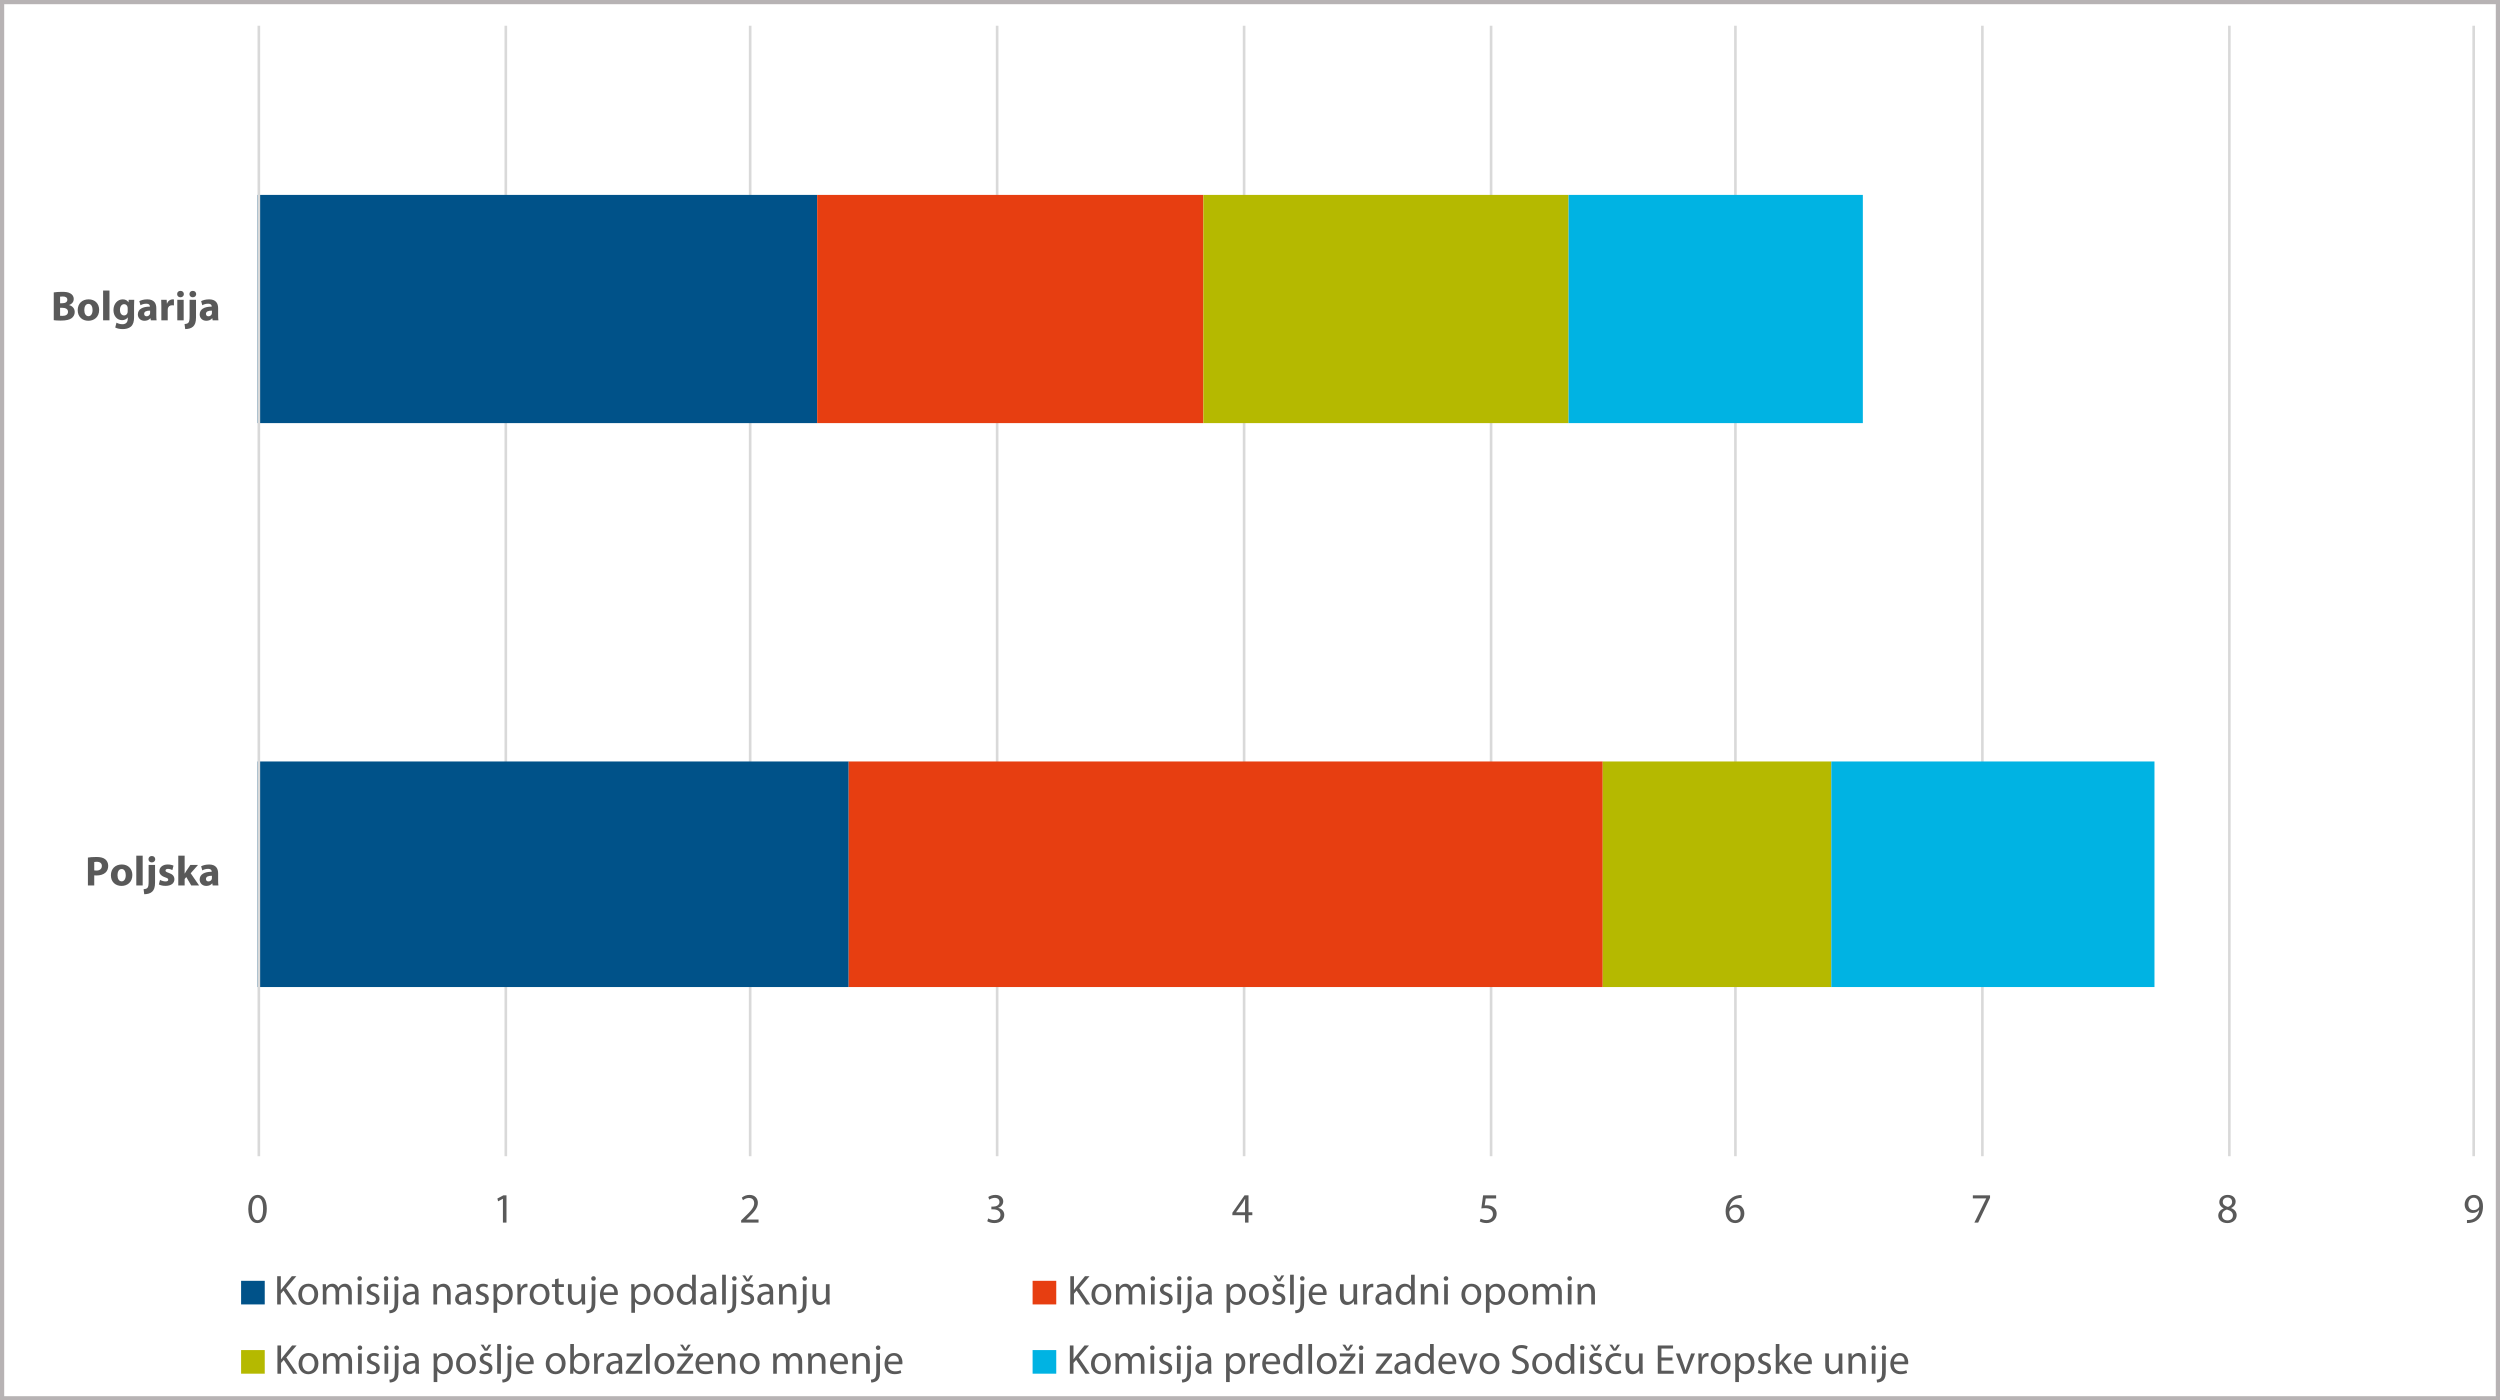 <?xml version="1.0" encoding="utf-8"?>
<!-- Generator: Adobe Illustrator 16.0.0, SVG Export Plug-In . SVG Version: 6.00 Build 0)  -->
<!DOCTYPE svg PUBLIC "-//W3C//DTD SVG 1.0//EN" "http://www.w3.org/TR/2001/REC-SVG-20010904/DTD/svg10.dtd">
<svg version="1.0" id="Layer_1" xmlns="http://www.w3.org/2000/svg" xmlns:xlink="http://www.w3.org/1999/xlink" x="0px" y="0px"
	 width="595.667px" height="333.667px" viewBox="0 0 595.667 333.667" enable-background="new 0 0 595.667 333.667"
	 xml:space="preserve">
<rect x="0" y="0" width="595.667" height="333.667" fill="#333333" stroke="none"/>
<rect x="0.5" y="0.5" fill="#FFFFFF" stroke="#B7B3B4" stroke-miterlimit="10" width="594.667" height="332.667"/>
<line fill="none" stroke="#D9D9D9" stroke-width="0.626" stroke-linejoin="round" stroke-miterlimit="10" x1="120.521" y1="6.13" x2="120.521" y2="275.491"/>
<line fill="none" stroke="#D9D9D9" stroke-width="0.626" stroke-linejoin="round" stroke-miterlimit="10" x1="178.739" y1="6.13" x2="178.739" y2="275.491"/>
<line fill="none" stroke="#D9D9D9" stroke-width="0.626" stroke-linejoin="round" stroke-miterlimit="10" x1="237.583" y1="6.13" x2="237.583" y2="275.491"/>
<line fill="none" stroke="#D9D9D9" stroke-width="0.626" stroke-linejoin="round" stroke-miterlimit="10" x1="296.429" y1="6.13" x2="296.429" y2="275.491"/>
<line fill="none" stroke="#D9D9D9" stroke-width="0.626" stroke-linejoin="round" stroke-miterlimit="10" x1="355.273" y1="6.13" x2="355.273" y2="275.491"/>
<line fill="none" stroke="#D9D9D9" stroke-width="0.626" stroke-linejoin="round" stroke-miterlimit="10" x1="413.492" y1="6.13" x2="413.492" y2="275.491"/>
<line fill="none" stroke="#D9D9D9" stroke-width="0.626" stroke-linejoin="round" stroke-miterlimit="10" x1="472.336" y1="6.13" x2="472.336" y2="275.491"/>
<line fill="none" stroke="#D9D9D9" stroke-width="0.626" stroke-linejoin="round" stroke-miterlimit="10" x1="531.181" y1="6.13" x2="531.181" y2="275.491"/>
<line fill="none" stroke="#D9D9D9" stroke-width="0.626" stroke-linejoin="round" stroke-miterlimit="10" x1="589.399" y1="6.13" x2="589.399" y2="275.491"/>
<polygon fill="#005289" points="202.214,235.18 61.363,235.18 61.363,181.434 202.214,181.434 202.214,235.18 "/>
<polygon fill="#005289" points="194.702,100.813 61.363,100.813 61.363,46.44 194.702,46.44 194.702,100.813 "/>
<polygon fill="#E73E11" points="381.879,235.18 202.214,235.18 202.214,181.434 381.879,181.434 381.879,235.18 "/>
<polygon fill="#E73E11" points="286.725,100.813 194.702,100.813 194.702,46.44 286.725,46.44 286.725,100.813 "/>
<polygon fill="#B5B900" points="436.34,235.18 381.879,235.18 381.879,181.434 436.34,181.434 436.34,235.18 "/>
<polygon fill="#B5B900" points="373.74,100.813 286.725,100.813 286.725,46.44 373.74,46.44 373.74,100.813 "/>
<polygon fill="#00B3E3" points="513.34,235.18 436.34,235.18 436.34,181.434 513.34,181.434 513.34,235.18 "/>
<polygon fill="#00B3E3" points="443.854,100.813 373.74,100.813 373.74,46.44 443.854,46.44 443.854,100.813 "/>
<line fill="none" stroke="#D9D9D9" stroke-width="0.626" stroke-linejoin="round" stroke-miterlimit="10" x1="61.676" y1="275.491" x2="61.676" y2="6.13"/>
<g>
	<path fill="#595959" d="M63.565,287.991c0,2.209-0.82,3.429-2.259,3.429c-1.27,0-2.129-1.189-2.149-3.339
		c0-2.179,0.939-3.378,2.259-3.378C62.786,284.703,63.565,285.922,63.565,287.991z M60.037,288.091c0,1.688,0.52,2.648,1.319,2.648
		c0.899,0,1.329-1.05,1.329-2.709c0-1.599-0.41-2.648-1.319-2.648C60.597,285.382,60.037,286.322,60.037,288.091z"/>
</g>
<g>
	<path fill="#595959" d="M119.828,285.632h-0.02l-1.129,0.609l-0.17-0.67l1.419-0.759h0.75v6.496h-0.849V285.632z"/>
</g>
<g>
	<path fill="#595959" d="M176.589,291.309v-0.54l0.689-0.669c1.659-1.579,2.409-2.419,2.419-3.398c0-0.66-0.32-1.27-1.29-1.27
		c-0.589,0-1.079,0.3-1.379,0.55l-0.28-0.619c0.45-0.38,1.089-0.66,1.839-0.66c1.399,0,1.989,0.96,1.989,1.889
		c0,1.2-0.87,2.169-2.239,3.488l-0.52,0.479v0.021h2.918v0.729H176.589z"/>
</g>
<g>
	<path fill="#595959" d="M235.47,290.299c0.25,0.16,0.83,0.41,1.439,0.41c1.129,0,1.479-0.72,1.469-1.26
		c-0.01-0.909-0.83-1.299-1.679-1.299h-0.49v-0.66h0.49c0.64,0,1.449-0.329,1.449-1.099c0-0.521-0.33-0.979-1.14-0.979
		c-0.52,0-1.02,0.229-1.299,0.43l-0.23-0.64c0.34-0.25,1-0.5,1.699-0.5c1.279,0,1.859,0.76,1.859,1.549
		c0,0.67-0.399,1.239-1.199,1.529v0.021c0.8,0.159,1.449,0.76,1.449,1.669c0,1.039-0.81,1.949-2.369,1.949
		c-0.729,0-1.369-0.23-1.689-0.44L235.47,290.299z"/>
</g>
<g>
	<path fill="#595959" d="M296.65,291.309v-1.769h-3.019v-0.58l2.898-4.147h0.95v4.037h0.909v0.69h-0.909v1.769H296.65z
		 M296.65,288.85v-2.169c0-0.339,0.01-0.679,0.03-1.019h-0.03c-0.2,0.379-0.36,0.659-0.54,0.959l-1.589,2.209v0.02H296.65z"/>
</g>
<g>
	<path fill="#595959" d="M356.48,285.552h-2.479l-0.25,1.669c0.15-0.02,0.289-0.04,0.529-0.04c0.5,0,1,0.11,1.4,0.35
		c0.51,0.29,0.93,0.85,0.93,1.67c0,1.269-1.01,2.219-2.42,2.219c-0.709,0-1.309-0.2-1.619-0.4l0.221-0.669
		c0.27,0.159,0.799,0.359,1.389,0.359c0.83,0,1.539-0.54,1.539-1.409c-0.01-0.84-0.57-1.439-1.869-1.439
		c-0.369,0-0.66,0.04-0.898,0.07l0.42-3.118h3.107V285.552z"/>
</g>
<g>
	<path fill="#595959" d="M414.98,285.432c-0.18-0.01-0.41,0-0.66,0.04c-1.379,0.23-2.107,1.239-2.258,2.309h0.029
		c0.311-0.409,0.85-0.749,1.57-0.749c1.148,0,1.959,0.829,1.959,2.099c0,1.189-0.811,2.289-2.16,2.289
		c-1.389,0-2.299-1.08-2.299-2.769c0-1.279,0.461-2.289,1.1-2.929c0.539-0.529,1.26-0.859,2.08-0.96
		c0.26-0.039,0.479-0.05,0.639-0.05V285.432z M414.73,289.18c0-0.93-0.529-1.489-1.34-1.489c-0.529,0-1.02,0.33-1.258,0.8
		c-0.061,0.1-0.102,0.229-0.102,0.39c0.021,1.069,0.51,1.859,1.43,1.859C414.221,290.74,414.73,290.11,414.73,289.18z"/>
</g>
<g>
	<path fill="#595959" d="M474.16,284.813v0.579l-2.828,5.917h-0.908l2.818-5.747v-0.02h-3.18v-0.729H474.16z"/>
</g>
<g>
	<path fill="#595959" d="M528.535,289.66c0-0.819,0.488-1.398,1.289-1.738l-0.01-0.03c-0.721-0.34-1.029-0.899-1.029-1.459
		c0-1.03,0.869-1.729,2.008-1.729c1.26,0,1.889,0.79,1.889,1.6c0,0.549-0.27,1.139-1.068,1.519v0.03
		c0.809,0.319,1.309,0.89,1.309,1.679c0,1.13-0.969,1.89-2.209,1.89C529.354,291.419,528.535,290.61,528.535,289.66z
		 M532.033,289.62c0-0.789-0.551-1.169-1.43-1.419c-0.76,0.22-1.17,0.72-1.17,1.34c-0.029,0.659,0.471,1.239,1.299,1.239
		C531.523,290.78,532.033,290.29,532.033,289.62z M529.613,286.372c0,0.649,0.49,1,1.24,1.199c0.559-0.189,0.988-0.589,0.988-1.179
		c0-0.521-0.309-1.06-1.1-1.06C530.014,285.333,529.613,285.812,529.613,286.372z"/>
</g>
<g>
	<path fill="#595959" d="M587.795,290.689c0.189,0.021,0.41,0,0.709-0.029c0.51-0.07,0.99-0.28,1.359-0.63
		c0.43-0.39,0.74-0.959,0.859-1.729h-0.029c-0.359,0.44-0.879,0.7-1.529,0.7c-1.17,0-1.918-0.88-1.918-1.989
		c0-1.229,0.889-2.309,2.219-2.309c1.328,0,2.148,1.079,2.148,2.738c0,1.43-0.48,2.429-1.119,3.049
		c-0.5,0.489-1.189,0.789-1.891,0.869c-0.318,0.05-0.6,0.061-0.809,0.05V290.689z M588.115,286.952c0,0.81,0.488,1.379,1.248,1.379
		c0.59,0,1.051-0.29,1.279-0.68c0.051-0.08,0.08-0.18,0.08-0.319c0-1.109-0.408-1.959-1.328-1.959
		C588.645,285.373,588.115,286.032,588.115,286.952z"/>
</g>
<g>
	<path fill="#595959" d="M20.946,204.329c0.47-0.08,1.129-0.14,2.059-0.14c0.939,0,1.609,0.18,2.059,0.54
		c0.43,0.339,0.72,0.899,0.72,1.559c0,0.66-0.22,1.22-0.62,1.6c-0.52,0.489-1.29,0.709-2.189,0.709c-0.2,0-0.38-0.01-0.52-0.029
		v2.408h-1.509V204.329z M22.455,207.387c0.13,0.03,0.29,0.04,0.51,0.04c0.81,0,1.309-0.41,1.309-1.1c0-0.62-0.43-0.989-1.189-0.989
		c-0.31,0-0.52,0.03-0.629,0.06V207.387z"/>
	<path fill="#595959" d="M31.533,208.476c0,1.789-1.27,2.609-2.579,2.609c-1.429,0-2.529-0.939-2.529-2.519
		c0-1.58,1.04-2.589,2.609-2.589C30.533,205.978,31.533,207.007,31.533,208.476z M27.995,208.527c0,0.839,0.35,1.469,1,1.469
		c0.59,0,0.969-0.59,0.969-1.469c0-0.73-0.28-1.47-0.969-1.47C28.265,207.057,27.995,207.807,27.995,208.527z"/>
	<path fill="#595959" d="M32.475,203.879h1.519v7.096h-1.519V203.879z"/>
	<path fill="#595959" d="M34.215,211.875c0.4-0.03,0.71-0.12,0.899-0.319c0.22-0.23,0.3-0.62,0.3-1.59v-3.878h1.529v4.238
		c0,1.069-0.24,1.719-0.689,2.139s-1.16,0.6-1.889,0.6L34.215,211.875z M36.984,204.729c0,0.419-0.31,0.759-0.819,0.759
		c-0.48,0-0.79-0.34-0.79-0.759c0-0.44,0.31-0.771,0.81-0.771C36.674,203.958,36.974,204.289,36.984,204.729z"/>
	<path fill="#595959" d="M38.125,209.646c0.28,0.17,0.859,0.37,1.31,0.37c0.459,0,0.649-0.16,0.649-0.41s-0.15-0.37-0.72-0.56
		c-1.009-0.34-1.399-0.89-1.389-1.47c0-0.909,0.78-1.599,1.989-1.599c0.57,0,1.08,0.13,1.379,0.279l-0.27,1.05
		c-0.22-0.12-0.64-0.28-1.059-0.28c-0.37,0-0.58,0.15-0.58,0.4c0,0.229,0.189,0.35,0.79,0.56c0.929,0.319,1.319,0.789,1.329,1.509
		c0,0.91-0.72,1.579-2.119,1.579c-0.64,0-1.209-0.14-1.58-0.34L38.125,209.646z"/>
	<path fill="#595959" d="M43.994,208.147h0.02c0.11-0.2,0.23-0.4,0.35-0.59l0.99-1.47h1.829l-1.749,1.979l1.999,2.908h-1.869
		l-1.179-2.009l-0.39,0.479v1.529h-1.519v-7.096h1.519V208.147z"/>
	<path fill="#595959" d="M50.672,210.975l-0.09-0.489h-0.03c-0.32,0.39-0.819,0.6-1.399,0.6c-0.99,0-1.579-0.72-1.579-1.5
		c0-1.269,1.139-1.879,2.868-1.868v-0.07c0-0.26-0.14-0.63-0.89-0.63c-0.5,0-1.029,0.17-1.349,0.37l-0.28-0.979
		c0.34-0.19,1.009-0.43,1.899-0.43c1.629,0,2.149,0.959,2.149,2.108v1.699c0,0.47,0.02,0.92,0.07,1.189H50.672z M50.492,208.667
		c-0.799-0.01-1.419,0.18-1.419,0.77c0,0.39,0.26,0.58,0.6,0.58c0.38,0,0.689-0.25,0.79-0.561c0.02-0.08,0.03-0.17,0.03-0.26
		V208.667z"/>
</g>
<g>
	<path fill="#595959" d="M12.807,69.674c0.4-0.08,1.209-0.14,1.969-0.14c0.93,0,1.5,0.09,1.989,0.38
		c0.47,0.25,0.81,0.709,0.81,1.319c0,0.6-0.35,1.16-1.109,1.439v0.02c0.77,0.21,1.339,0.79,1.339,1.659
		c0,0.609-0.28,1.089-0.699,1.429c-0.49,0.39-1.31,0.609-2.649,0.609c-0.75,0-1.309-0.05-1.649-0.1V69.674z M14.316,72.253h0.5
		c0.8,0,1.229-0.33,1.229-0.83c0-0.51-0.39-0.779-1.08-0.779c-0.33,0-0.52,0.02-0.649,0.04V72.253z M14.316,75.241
		c0.15,0.02,0.33,0.02,0.589,0.02c0.69,0,1.299-0.26,1.299-0.969c0-0.68-0.609-0.95-1.369-0.95h-0.52V75.241z"/>
	<path fill="#595959" d="M23.624,73.822c0,1.789-1.27,2.608-2.579,2.608c-1.429,0-2.529-0.939-2.529-2.519s1.04-2.588,2.609-2.588
		C22.624,71.324,23.624,72.353,23.624,73.822z M20.085,73.872c0,0.84,0.35,1.469,1,1.469c0.59,0,0.969-0.59,0.969-1.469
		c0-0.729-0.28-1.469-0.969-1.469C20.355,72.403,20.085,73.152,20.085,73.872z"/>
	<path fill="#595959" d="M24.566,69.225h1.519v7.096h-1.519V69.225z"/>
	<path fill="#595959" d="M31.983,71.434c-0.02,0.31-0.04,0.72-0.04,1.449v2.729c0,0.939-0.19,1.709-0.74,2.199
		c-0.54,0.459-1.27,0.6-1.989,0.6c-0.64,0-1.319-0.13-1.759-0.38l0.3-1.149c0.31,0.18,0.85,0.37,1.419,0.37
		c0.72,0,1.269-0.39,1.269-1.29v-0.32h-0.02c-0.29,0.41-0.759,0.64-1.319,0.64c-1.209,0-2.069-0.979-2.069-2.389
		c0-1.569,1.02-2.568,2.219-2.568c0.669,0,1.089,0.29,1.339,0.689h0.02l0.05-0.58H31.983z M30.424,73.422c0-0.1-0.01-0.2-0.03-0.28
		c-0.11-0.4-0.4-0.669-0.819-0.669c-0.55,0-1,0.5-1,1.389c0,0.729,0.36,1.299,1,1.299c0.39,0,0.699-0.26,0.799-0.62
		c0.04-0.11,0.05-0.27,0.05-0.4V73.422z"/>
	<path fill="#595959" d="M35.944,76.321l-0.09-0.49h-0.03c-0.32,0.39-0.819,0.6-1.399,0.6c-0.99,0-1.579-0.72-1.579-1.499
		c0-1.27,1.139-1.879,2.868-1.869v-0.07c0-0.26-0.14-0.63-0.89-0.63c-0.5,0-1.029,0.17-1.349,0.37l-0.28-0.979
		c0.34-0.19,1.009-0.43,1.899-0.43c1.629,0,2.149,0.959,2.149,2.109v1.699c0,0.47,0.02,0.919,0.07,1.189H35.944z M35.764,74.012
		c-0.799-0.01-1.419,0.18-1.419,0.77c0,0.39,0.26,0.58,0.6,0.58c0.38,0,0.689-0.25,0.79-0.56c0.02-0.08,0.03-0.17,0.03-0.26V74.012z
		"/>
	<path fill="#595959" d="M38.445,73.042c0-0.72-0.02-1.189-0.04-1.609h1.309l0.05,0.899h0.04c0.25-0.709,0.85-1.009,1.319-1.009
		c0.14,0,0.21,0,0.32,0.02v1.429c-0.11-0.02-0.24-0.04-0.41-0.04c-0.56,0-0.939,0.3-1.04,0.77c-0.02,0.1-0.03,0.22-0.03,0.34v2.479
		h-1.519V73.042z"/>
	<path fill="#595959" d="M43.814,70.074c0,0.42-0.32,0.76-0.819,0.76c-0.48,0-0.8-0.34-0.79-0.76c-0.01-0.44,0.31-0.77,0.799-0.77
		S43.804,69.634,43.814,70.074z M42.245,76.321v-4.887h1.519v4.887H42.245z"/>
	<path fill="#595959" d="M43.975,77.22c0.4-0.03,0.71-0.12,0.899-0.32c0.22-0.23,0.3-0.62,0.3-1.589v-3.878h1.529v4.238
		c0,1.069-0.24,1.719-0.689,2.139s-1.16,0.6-1.889,0.6L43.975,77.22z M46.744,70.074c0,0.42-0.31,0.76-0.819,0.76
		c-0.48,0-0.79-0.34-0.79-0.76c0-0.44,0.31-0.77,0.81-0.77C46.434,69.305,46.734,69.634,46.744,70.074z"/>
	<path fill="#595959" d="M50.673,76.321l-0.09-0.49h-0.03c-0.32,0.39-0.819,0.6-1.399,0.6c-0.99,0-1.579-0.72-1.579-1.499
		c0-1.27,1.139-1.879,2.868-1.869v-0.07c0-0.26-0.14-0.63-0.89-0.63c-0.5,0-1.029,0.17-1.349,0.37l-0.28-0.979
		c0.34-0.19,1.009-0.43,1.899-0.43c1.629,0,2.149,0.959,2.149,2.109v1.699c0,0.47,0.02,0.919,0.07,1.189H50.673z M50.493,74.012
		c-0.799-0.01-1.419,0.18-1.419,0.77c0,0.39,0.26,0.58,0.6,0.58c0.38,0,0.689-0.25,0.79-0.56c0.02-0.08,0.03-0.17,0.03-0.26V74.012z
		"/>
</g>
<polygon fill-rule="evenodd" clip-rule="evenodd" fill="#005289" points="57.445,305.176 63.079,305.176 63.079,310.801 
	57.445,310.801 57.445,305.176 "/>
<g>
	<path fill="#595959" d="M66.041,304.082h0.869v3.248h0.03c0.18-0.26,0.36-0.5,0.53-0.72l2.059-2.528h1.08l-2.439,2.858l2.629,3.878
		h-1.03l-2.219-3.309l-0.64,0.74v2.568h-0.869V304.082z"/>
	<path fill="#595959" d="M75.808,308.359c0,1.789-1.24,2.569-2.409,2.569c-1.31,0-2.319-0.96-2.319-2.489
		c0-1.619,1.059-2.568,2.398-2.568C74.868,305.871,75.808,306.88,75.808,308.359z M71.97,308.41c0,1.059,0.609,1.858,1.469,1.858
		c0.84,0,1.469-0.789,1.469-1.879c0-0.819-0.41-1.859-1.449-1.859C72.419,306.53,71.97,307.49,71.97,308.41z"/>
	<path fill="#595959" d="M76.919,307.29c0-0.499-0.01-0.909-0.04-1.309h0.77l0.04,0.779h0.03c0.27-0.46,0.719-0.89,1.519-0.89
		c0.66,0,1.159,0.399,1.369,0.97h0.02c0.15-0.271,0.34-0.48,0.54-0.63c0.29-0.22,0.61-0.34,1.07-0.34c0.64,0,1.589,0.42,1.589,2.099
		v2.849h-0.859v-2.738c0-0.93-0.34-1.489-1.049-1.489c-0.5,0-0.89,0.37-1.04,0.8c-0.04,0.119-0.07,0.279-0.07,0.439v2.988h-0.86
		v-2.898c0-0.77-0.34-1.329-1.009-1.329c-0.55,0-0.95,0.439-1.089,0.879c-0.05,0.131-0.07,0.28-0.07,0.431v2.918h-0.86V307.29z"/>
	<path fill="#595959" d="M86.238,304.622c0.01,0.3-0.21,0.539-0.56,0.539c-0.31,0-0.53-0.239-0.53-0.539
		c0-0.311,0.23-0.55,0.55-0.55C86.028,304.072,86.238,304.311,86.238,304.622z M85.259,310.818v-4.837h0.879v4.837H85.259z"/>
	<path fill="#595959" d="M87.479,309.918c0.26,0.17,0.719,0.35,1.159,0.35c0.64,0,0.939-0.319,0.939-0.72
		c0-0.42-0.25-0.649-0.899-0.89c-0.87-0.31-1.279-0.789-1.279-1.369c0-0.779,0.629-1.419,1.669-1.419c0.49,0,0.919,0.14,1.189,0.3
		l-0.22,0.64c-0.19-0.12-0.54-0.28-0.99-0.28c-0.52,0-0.81,0.3-0.81,0.66c0,0.399,0.29,0.58,0.919,0.819
		c0.84,0.32,1.27,0.739,1.27,1.459c0,0.85-0.66,1.449-1.809,1.449c-0.53,0-1.02-0.13-1.359-0.329L87.479,309.918z"/>
	<path fill="#595959" d="M92.538,304.622c0.01,0.3-0.21,0.539-0.56,0.539c-0.31,0-0.53-0.239-0.53-0.539
		c0-0.311,0.23-0.55,0.55-0.55C92.328,304.072,92.538,304.311,92.538,304.622z M91.559,310.818v-4.837h0.879v4.837H91.559z"/>
	<path fill="#595959" d="M92.719,312.217c0.4-0.03,0.75-0.14,0.959-0.37c0.24-0.279,0.33-0.659,0.33-1.819v-4.047h0.88v4.387
		c0,0.939-0.15,1.55-0.58,1.989c-0.39,0.39-1.029,0.55-1.499,0.55L92.719,312.217z M94.988,304.622
		c0.01,0.289-0.2,0.539-0.549,0.539c-0.33,0-0.54-0.25-0.54-0.539c0-0.311,0.23-0.55,0.56-0.55
		C94.778,304.072,94.988,304.311,94.988,304.622z"/>
	<path fill="#595959" d="M99.007,310.818l-0.07-0.609h-0.03c-0.27,0.38-0.79,0.72-1.479,0.72c-0.979,0-1.479-0.69-1.479-1.39
		c0-1.169,1.04-1.809,2.909-1.799v-0.101c0-0.399-0.11-1.119-1.1-1.119c-0.45,0-0.919,0.141-1.259,0.36l-0.2-0.58
		c0.4-0.26,0.979-0.43,1.589-0.43c1.479,0,1.839,1.01,1.839,1.979v1.81c0,0.42,0.02,0.829,0.08,1.159H99.007z M98.877,308.349
		c-0.959-0.02-2.049,0.15-2.049,1.09c0,0.569,0.379,0.839,0.83,0.839c0.629,0,1.029-0.399,1.169-0.81
		c0.03-0.09,0.05-0.189,0.05-0.279V308.349z"/>
	<path fill="#595959" d="M103.268,307.29c0-0.499-0.01-0.909-0.04-1.309h0.78l0.05,0.799h0.02c0.24-0.459,0.8-0.909,1.599-0.909
		c0.67,0,1.709,0.399,1.709,2.059v2.889h-0.879v-2.788c0-0.78-0.29-1.43-1.119-1.43c-0.58,0-1.03,0.41-1.18,0.899
		c-0.04,0.11-0.06,0.26-0.06,0.41v2.908h-0.879V307.29z"/>
	<path fill="#595959" d="M111.496,310.818l-0.07-0.609h-0.03c-0.27,0.38-0.79,0.72-1.479,0.72c-0.979,0-1.479-0.69-1.479-1.39
		c0-1.169,1.04-1.809,2.909-1.799v-0.101c0-0.399-0.11-1.119-1.1-1.119c-0.45,0-0.919,0.141-1.259,0.36l-0.2-0.58
		c0.4-0.26,0.979-0.43,1.589-0.43c1.479,0,1.839,1.01,1.839,1.979v1.81c0,0.42,0.02,0.829,0.08,1.159H111.496z M111.366,308.349
		c-0.959-0.02-2.049,0.15-2.049,1.09c0,0.569,0.379,0.839,0.83,0.839c0.629,0,1.029-0.399,1.169-0.81
		c0.03-0.09,0.05-0.189,0.05-0.279V308.349z"/>
	<path fill="#595959" d="M113.518,309.918c0.26,0.17,0.719,0.35,1.159,0.35c0.64,0,0.939-0.319,0.939-0.72
		c0-0.42-0.25-0.649-0.899-0.89c-0.87-0.31-1.279-0.789-1.279-1.369c0-0.779,0.629-1.419,1.669-1.419c0.49,0,0.919,0.14,1.189,0.3
		l-0.22,0.64c-0.19-0.12-0.54-0.28-0.99-0.28c-0.52,0-0.81,0.3-0.81,0.66c0,0.399,0.29,0.58,0.919,0.819
		c0.84,0.32,1.27,0.739,1.27,1.459c0,0.85-0.66,1.449-1.809,1.449c-0.53,0-1.02-0.13-1.359-0.329L113.518,309.918z"/>
	<path fill="#595959" d="M117.597,307.56c0-0.62-0.02-1.12-0.04-1.579h0.79l0.04,0.829h0.02c0.36-0.59,0.93-0.939,1.719-0.939
		c1.169,0,2.049,0.989,2.049,2.459c0,1.738-1.06,2.599-2.199,2.599c-0.64,0-1.199-0.28-1.489-0.76h-0.02v2.628h-0.87V307.56z
		 M118.467,308.849c0,0.13,0.02,0.25,0.04,0.359c0.16,0.61,0.689,1.029,1.319,1.029c0.929,0,1.469-0.759,1.469-1.868
		c0-0.97-0.51-1.8-1.439-1.8c-0.6,0-1.159,0.43-1.329,1.09c-0.03,0.11-0.06,0.24-0.06,0.359V308.849z"/>
	<path fill="#595959" d="M123.287,307.49c0-0.569-0.01-1.06-0.04-1.509h0.77l0.03,0.949h0.04c0.22-0.649,0.75-1.06,1.339-1.06
		c0.1,0,0.169,0.01,0.25,0.03v0.829c-0.09-0.02-0.18-0.03-0.3-0.03c-0.62,0-1.06,0.47-1.179,1.13c-0.02,0.12-0.04,0.26-0.04,0.41
		v2.578h-0.87V307.49z"/>
	<path fill="#595959" d="M130.934,308.359c0,1.789-1.24,2.569-2.409,2.569c-1.31,0-2.319-0.96-2.319-2.489
		c0-1.619,1.06-2.568,2.398-2.568C129.994,305.871,130.934,306.88,130.934,308.359z M127.096,308.41
		c0,1.059,0.609,1.858,1.469,1.858c0.84,0,1.469-0.789,1.469-1.879c0-0.819-0.41-1.859-1.449-1.859
		C127.546,306.53,127.096,307.49,127.096,308.41z"/>
	<path fill="#595959" d="M133.105,304.591v1.39h1.259v0.669h-1.259v2.608c0,0.6,0.17,0.939,0.66,0.939c0.23,0,0.4-0.029,0.51-0.06
		l0.04,0.66c-0.17,0.069-0.44,0.119-0.78,0.119c-0.41,0-0.74-0.13-0.949-0.369c-0.25-0.26-0.34-0.69-0.34-1.26v-2.639h-0.75v-0.669
		h0.75v-1.16L133.105,304.591z"/>
	<path fill="#595959" d="M139.403,309.499c0,0.5,0.01,0.939,0.04,1.319h-0.78l-0.05-0.79h-0.02c-0.23,0.391-0.74,0.9-1.599,0.9
		c-0.76,0-1.669-0.42-1.669-2.119v-2.828h0.879v2.678c0,0.92,0.28,1.539,1.08,1.539c0.589,0,1-0.409,1.159-0.799
		c0.05-0.13,0.08-0.29,0.08-0.45v-2.968h0.879V309.499z"/>
	<path fill="#595959" d="M139.686,312.217c0.4-0.03,0.75-0.14,0.959-0.37c0.24-0.279,0.33-0.659,0.33-1.819v-4.047h0.88v4.387
		c0,0.939-0.15,1.55-0.58,1.989c-0.39,0.39-1.029,0.55-1.499,0.55L139.686,312.217z M141.955,304.622
		c0.01,0.289-0.2,0.539-0.549,0.539c-0.33,0-0.54-0.25-0.54-0.539c0-0.311,0.23-0.55,0.56-0.55
		C141.745,304.072,141.955,304.311,141.955,304.622z"/>
	<path fill="#595959" d="M143.785,308.559c0.02,1.189,0.78,1.679,1.659,1.679c0.63,0,1.009-0.109,1.339-0.249l0.15,0.629
		c-0.31,0.141-0.84,0.3-1.609,0.3c-1.489,0-2.378-0.979-2.378-2.438s0.859-2.608,2.269-2.608c1.579,0,1.999,1.39,1.999,2.278
		c0,0.181-0.02,0.32-0.03,0.41H143.785z M146.363,307.929c0.01-0.56-0.23-1.429-1.219-1.429c-0.89,0-1.279,0.819-1.349,1.429
		H146.363z"/>
	<path fill="#595959" d="M150.424,307.56c0-0.62-0.02-1.12-0.04-1.579h0.79l0.04,0.829h0.02c0.36-0.59,0.93-0.939,1.719-0.939
		c1.169,0,2.049,0.989,2.049,2.459c0,1.738-1.06,2.599-2.199,2.599c-0.64,0-1.199-0.28-1.489-0.76h-0.02v2.628h-0.87V307.56z
		 M151.294,308.849c0,0.13,0.02,0.25,0.04,0.359c0.16,0.61,0.689,1.029,1.319,1.029c0.929,0,1.469-0.759,1.469-1.868
		c0-0.97-0.51-1.8-1.439-1.8c-0.6,0-1.159,0.43-1.329,1.09c-0.03,0.11-0.06,0.24-0.06,0.359V308.849z"/>
	<path fill="#595959" d="M160.492,308.359c0,1.789-1.24,2.569-2.409,2.569c-1.31,0-2.319-0.96-2.319-2.489
		c0-1.619,1.06-2.568,2.398-2.568C159.552,305.871,160.492,306.88,160.492,308.359z M156.654,308.41
		c0,1.059,0.609,1.858,1.469,1.858c0.84,0,1.469-0.789,1.469-1.879c0-0.819-0.41-1.859-1.449-1.859
		C157.104,306.53,156.654,307.49,156.654,308.41z"/>
	<path fill="#595959" d="M165.781,303.722v5.847c0,0.43,0.01,0.919,0.04,1.249h-0.79l-0.04-0.84h-0.02
		c-0.27,0.54-0.859,0.95-1.649,0.95c-1.169,0-2.069-0.99-2.069-2.459c-0.01-1.609,0.989-2.599,2.169-2.599
		c0.739,0,1.239,0.35,1.459,0.739h0.02v-2.888H165.781z M164.902,307.95c0-0.11-0.01-0.26-0.04-0.37c-0.13-0.56-0.61-1.02-1.27-1.02
		c-0.909,0-1.449,0.8-1.449,1.869c0,0.979,0.479,1.789,1.429,1.789c0.589,0,1.129-0.39,1.289-1.05c0.03-0.119,0.04-0.239,0.04-0.38
		V307.95z"/>
	<path fill="#595959" d="M169.922,310.818l-0.07-0.609h-0.03c-0.27,0.38-0.79,0.72-1.479,0.72c-0.979,0-1.479-0.69-1.479-1.39
		c0-1.169,1.04-1.809,2.909-1.799v-0.101c0-0.399-0.11-1.119-1.1-1.119c-0.45,0-0.919,0.141-1.259,0.36l-0.2-0.58
		c0.4-0.26,0.979-0.43,1.589-0.43c1.479,0,1.839,1.01,1.839,1.979v1.81c0,0.42,0.02,0.829,0.08,1.159H169.922z M169.792,308.349
		c-0.959-0.02-2.049,0.15-2.049,1.09c0,0.569,0.379,0.839,0.83,0.839c0.629,0,1.029-0.399,1.169-0.81
		c0.03-0.09,0.05-0.189,0.05-0.279V308.349z"/>
	<path fill="#595959" d="M172.063,303.722h0.879v7.096h-0.879V303.722z"/>
	<path fill="#595959" d="M173.244,312.217c0.4-0.03,0.75-0.14,0.959-0.37c0.24-0.279,0.33-0.659,0.33-1.819v-4.047h0.88v4.387
		c0,0.939-0.15,1.55-0.58,1.989c-0.39,0.39-1.029,0.55-1.499,0.55L173.244,312.217z M175.512,304.622
		c0.01,0.289-0.2,0.539-0.549,0.539c-0.33,0-0.54-0.25-0.54-0.539c0-0.311,0.23-0.55,0.56-0.55
		C175.302,304.072,175.512,304.311,175.512,304.622z"/>
	<path fill="#595959" d="M176.733,309.918c0.26,0.17,0.719,0.35,1.159,0.35c0.64,0,0.939-0.319,0.939-0.72
		c0-0.42-0.25-0.649-0.899-0.89c-0.87-0.31-1.279-0.789-1.279-1.369c0-0.779,0.629-1.419,1.669-1.419c0.49,0,0.919,0.14,1.189,0.3
		l-0.22,0.64c-0.19-0.12-0.54-0.28-0.99-0.28c-0.52,0-0.81,0.3-0.81,0.66c0,0.399,0.29,0.58,0.919,0.819
		c0.84,0.32,1.27,0.739,1.27,1.459c0,0.85-0.66,1.449-1.809,1.449c-0.53,0-1.02-0.13-1.359-0.329L176.733,309.918z M177.832,305.321
		l-0.959-1.429h0.68l0.59,0.949h0.02l0.589-0.949h0.66l-0.939,1.429H177.832z"/>
	<path fill="#595959" d="M183.491,310.818l-0.07-0.609h-0.03c-0.27,0.38-0.79,0.72-1.479,0.72c-0.979,0-1.479-0.69-1.479-1.39
		c0-1.169,1.04-1.809,2.909-1.799v-0.101c0-0.399-0.11-1.119-1.1-1.119c-0.45,0-0.919,0.141-1.259,0.36l-0.2-0.58
		c0.4-0.26,0.979-0.43,1.589-0.43c1.479,0,1.839,1.01,1.839,1.979v1.81c0,0.42,0.02,0.829,0.08,1.159H183.491z M183.361,308.349
		c-0.959-0.02-2.049,0.15-2.049,1.09c0,0.569,0.379,0.839,0.83,0.839c0.629,0,1.029-0.399,1.169-0.81
		c0.03-0.09,0.05-0.189,0.05-0.279V308.349z"/>
	<path fill="#595959" d="M185.632,307.29c0-0.499-0.01-0.909-0.04-1.309h0.78l0.05,0.799h0.02c0.24-0.459,0.8-0.909,1.599-0.909
		c0.67,0,1.709,0.399,1.709,2.059v2.889h-0.879v-2.788c0-0.78-0.29-1.43-1.119-1.43c-0.58,0-1.03,0.41-1.18,0.899
		c-0.04,0.11-0.06,0.26-0.06,0.41v2.908h-0.879V307.29z"/>
	<path fill="#595959" d="M190.003,312.217c0.4-0.03,0.75-0.14,0.959-0.37c0.24-0.279,0.33-0.659,0.33-1.819v-4.047h0.88v4.387
		c0,0.939-0.15,1.55-0.58,1.989c-0.39,0.39-1.029,0.55-1.499,0.55L190.003,312.217z M192.271,304.622
		c0.01,0.289-0.2,0.539-0.549,0.539c-0.33,0-0.54-0.25-0.54-0.539c0-0.311,0.23-0.55,0.56-0.55
		C192.062,304.072,192.271,304.311,192.271,304.622z"/>
	<path fill="#595959" d="M197.66,309.499c0,0.5,0.01,0.939,0.04,1.319h-0.78l-0.05-0.79h-0.02c-0.23,0.391-0.74,0.9-1.599,0.9
		c-0.76,0-1.669-0.42-1.669-2.119v-2.828h0.879v2.678c0,0.92,0.28,1.539,1.08,1.539c0.589,0,1-0.409,1.159-0.799
		c0.05-0.13,0.08-0.29,0.08-0.45v-2.968h0.879V309.499z"/>
</g>
<polygon fill-rule="evenodd" clip-rule="evenodd" fill="#E73E11" points="246.035,305.176 251.669,305.176 251.669,310.801 
	246.035,310.801 246.035,305.176 "/>
<g>
	<path fill="#595959" d="M255.021,304.082h0.869v3.248h0.03c0.18-0.26,0.36-0.5,0.53-0.72l2.059-2.528h1.08l-2.439,2.858
		l2.629,3.878h-1.03l-2.219-3.309l-0.64,0.74v2.568h-0.869V304.082z"/>
	<path fill="#595959" d="M264.788,308.359c0,1.789-1.24,2.569-2.409,2.569c-1.31,0-2.319-0.96-2.319-2.489
		c0-1.619,1.06-2.568,2.398-2.568C263.848,305.871,264.788,306.88,264.788,308.359z M260.95,308.41c0,1.059,0.609,1.858,1.469,1.858
		c0.84,0,1.469-0.789,1.469-1.879c0-0.819-0.41-1.859-1.449-1.859C261.4,306.53,260.95,307.49,260.95,308.41z"/>
	<path fill="#595959" d="M265.9,307.29c0-0.499-0.01-0.909-0.04-1.309h0.77l0.04,0.779h0.03c0.27-0.46,0.719-0.89,1.519-0.89
		c0.66,0,1.159,0.399,1.369,0.97h0.02c0.15-0.271,0.34-0.48,0.54-0.63c0.29-0.22,0.61-0.34,1.07-0.34c0.64,0,1.589,0.42,1.589,2.099
		v2.849h-0.859v-2.738c0-0.93-0.34-1.489-1.049-1.489c-0.5,0-0.89,0.37-1.04,0.8c-0.04,0.119-0.07,0.279-0.07,0.439v2.988h-0.86
		v-2.898c0-0.77-0.34-1.329-1.009-1.329c-0.55,0-0.95,0.439-1.089,0.879c-0.05,0.131-0.07,0.28-0.07,0.431v2.918h-0.86V307.29z"/>
	<path fill="#595959" d="M275.219,304.622c0.01,0.3-0.21,0.539-0.56,0.539c-0.31,0-0.53-0.239-0.53-0.539
		c0-0.311,0.23-0.55,0.55-0.55C275.009,304.072,275.219,304.311,275.219,304.622z M274.239,310.818v-4.837h0.879v4.837H274.239z"/>
	<path fill="#595959" d="M276.459,309.918c0.26,0.17,0.719,0.35,1.159,0.35c0.64,0,0.939-0.319,0.939-0.72
		c0-0.42-0.25-0.649-0.899-0.89c-0.87-0.31-1.279-0.789-1.279-1.369c0-0.779,0.629-1.419,1.669-1.419c0.49,0,0.919,0.14,1.189,0.3
		l-0.22,0.64c-0.19-0.12-0.54-0.28-0.99-0.28c-0.52,0-0.81,0.3-0.81,0.66c0,0.399,0.29,0.58,0.919,0.819
		c0.84,0.32,1.27,0.739,1.27,1.459c0,0.85-0.66,1.449-1.809,1.449c-0.53,0-1.02-0.13-1.359-0.329L276.459,309.918z"/>
	<path fill="#595959" d="M281.519,304.622c0.01,0.3-0.21,0.539-0.56,0.539c-0.31,0-0.53-0.239-0.53-0.539
		c0-0.311,0.23-0.55,0.55-0.55C281.309,304.072,281.519,304.311,281.519,304.622z M280.539,310.818v-4.837h0.879v4.837H280.539z"/>
	<path fill="#595959" d="M281.7,312.217c0.4-0.03,0.75-0.14,0.959-0.37c0.24-0.279,0.33-0.659,0.33-1.819v-4.047h0.88v4.387
		c0,0.939-0.15,1.55-0.58,1.989c-0.39,0.39-1.029,0.55-1.499,0.55L281.7,312.217z M283.968,304.622
		c0.01,0.289-0.2,0.539-0.549,0.539c-0.33,0-0.54-0.25-0.54-0.539c0-0.311,0.23-0.55,0.56-0.55
		C283.758,304.072,283.968,304.311,283.968,304.622z"/>
	<path fill="#595959" d="M287.987,310.818l-0.07-0.609h-0.03c-0.27,0.38-0.79,0.72-1.479,0.72c-0.979,0-1.479-0.69-1.479-1.39
		c0-1.169,1.04-1.809,2.909-1.799v-0.101c0-0.399-0.11-1.119-1.1-1.119c-0.45,0-0.919,0.141-1.259,0.36l-0.2-0.58
		c0.4-0.26,0.979-0.43,1.589-0.43c1.479,0,1.839,1.01,1.839,1.979v1.81c0,0.42,0.02,0.829,0.08,1.159H287.987z M287.857,308.349
		c-0.959-0.02-2.049,0.15-2.049,1.09c0,0.569,0.379,0.839,0.83,0.839c0.629,0,1.029-0.399,1.169-0.81
		c0.03-0.09,0.05-0.189,0.05-0.279V308.349z"/>
	<path fill="#595959" d="M292.248,307.56c0-0.62-0.02-1.12-0.04-1.579h0.79l0.04,0.829h0.02c0.36-0.59,0.93-0.939,1.719-0.939
		c1.169,0,2.049,0.989,2.049,2.459c0,1.738-1.06,2.599-2.199,2.599c-0.64,0-1.199-0.28-1.489-0.76h-0.02v2.628h-0.87V307.56z
		 M293.118,308.849c0,0.13,0.02,0.25,0.04,0.359c0.16,0.61,0.689,1.029,1.319,1.029c0.929,0,1.469-0.759,1.469-1.868
		c0-0.97-0.51-1.8-1.439-1.8c-0.6,0-1.159,0.43-1.329,1.09c-0.03,0.11-0.06,0.24-0.06,0.359V308.849z"/>
	<path fill="#595959" d="M302.315,308.359c0,1.789-1.24,2.569-2.409,2.569c-1.31,0-2.319-0.96-2.319-2.489
		c0-1.619,1.06-2.568,2.398-2.568C301.375,305.871,302.315,306.88,302.315,308.359z M298.478,308.41
		c0,1.059,0.609,1.858,1.469,1.858c0.84,0,1.469-0.789,1.469-1.879c0-0.819-0.41-1.859-1.449-1.859
		C298.927,306.53,298.478,307.49,298.478,308.41z"/>
	<path fill="#595959" d="M303.308,309.918c0.26,0.17,0.719,0.35,1.159,0.35c0.64,0,0.939-0.319,0.939-0.72
		c0-0.42-0.25-0.649-0.899-0.89c-0.87-0.31-1.279-0.789-1.279-1.369c0-0.779,0.629-1.419,1.669-1.419c0.49,0,0.919,0.14,1.189,0.3
		l-0.22,0.64c-0.19-0.12-0.54-0.28-0.99-0.28c-0.52,0-0.81,0.3-0.81,0.66c0,0.399,0.29,0.58,0.919,0.819
		c0.84,0.32,1.27,0.739,1.27,1.459c0,0.85-0.66,1.449-1.809,1.449c-0.53,0-1.02-0.13-1.359-0.329L303.308,309.918z M304.407,305.321
		l-0.959-1.429h0.68l0.59,0.949h0.02l0.589-0.949h0.66l-0.939,1.429H304.407z"/>
	<path fill="#595959" d="M307.387,303.722h0.879v7.096h-0.879V303.722z"/>
	<path fill="#595959" d="M308.568,312.217c0.4-0.03,0.75-0.14,0.959-0.37c0.24-0.279,0.33-0.659,0.33-1.819v-4.047h0.879v4.387
		c0,0.939-0.149,1.55-0.58,1.989c-0.39,0.39-1.029,0.55-1.499,0.55L308.568,312.217z M310.837,304.622
		c0.01,0.289-0.2,0.539-0.55,0.539c-0.33,0-0.54-0.25-0.54-0.539c0-0.311,0.23-0.55,0.56-0.55
		C310.627,304.072,310.837,304.311,310.837,304.622z"/>
	<path fill="#595959" d="M312.667,308.559c0.02,1.189,0.779,1.679,1.659,1.679c0.629,0,1.009-0.109,1.339-0.249l0.149,0.629
		c-0.31,0.141-0.839,0.3-1.608,0.3c-1.489,0-2.379-0.979-2.379-2.438s0.859-2.608,2.269-2.608c1.579,0,1.999,1.39,1.999,2.278
		c0,0.181-0.02,0.32-0.03,0.41H312.667z M315.245,307.929c0.01-0.56-0.229-1.429-1.22-1.429c-0.889,0-1.279,0.819-1.349,1.429
		H315.245z"/>
	<path fill="#595959" d="M323.354,309.499c0,0.5,0.01,0.939,0.04,1.319h-0.779l-0.05-0.79h-0.021c-0.229,0.391-0.739,0.9-1.599,0.9
		c-0.76,0-1.67-0.42-1.67-2.119v-2.828h0.88v2.678c0,0.92,0.28,1.539,1.079,1.539c0.59,0,1-0.409,1.16-0.799
		c0.05-0.13,0.079-0.29,0.079-0.45v-2.968h0.88V309.499z"/>
	<path fill="#595959" d="M324.816,307.49c0-0.569-0.01-1.06-0.04-1.509h0.77l0.03,0.949h0.04c0.22-0.649,0.749-1.06,1.339-1.06
		c0.101,0,0.17,0.01,0.25,0.03v0.829c-0.09-0.02-0.18-0.03-0.3-0.03c-0.619,0-1.06,0.47-1.18,1.13c-0.02,0.12-0.04,0.26-0.04,0.41
		v2.578h-0.869V307.49z"/>
	<path fill="#595959" d="M330.765,310.818l-0.07-0.609h-0.029c-0.271,0.38-0.79,0.72-1.479,0.72c-0.979,0-1.479-0.69-1.479-1.39
		c0-1.169,1.04-1.809,2.908-1.799v-0.101c0-0.399-0.109-1.119-1.099-1.119c-0.45,0-0.92,0.141-1.26,0.36l-0.2-0.58
		c0.4-0.26,0.979-0.43,1.59-0.43c1.479,0,1.839,1.01,1.839,1.979v1.81c0,0.42,0.02,0.829,0.08,1.159H330.765z M330.635,308.349
		c-0.96-0.02-2.049,0.15-2.049,1.09c0,0.569,0.38,0.839,0.829,0.839c0.63,0,1.029-0.399,1.17-0.81c0.029-0.09,0.05-0.189,0.05-0.279
		V308.349z"/>
	<path fill="#595959" d="M337.083,303.722v5.847c0,0.43,0.01,0.919,0.04,1.249h-0.789l-0.04-0.84h-0.021
		c-0.27,0.54-0.859,0.95-1.649,0.95c-1.169,0-2.068-0.99-2.068-2.459c-0.01-1.609,0.989-2.599,2.169-2.599
		c0.739,0,1.239,0.35,1.459,0.739h0.02v-2.888H337.083z M336.203,307.95c0-0.11-0.01-0.26-0.039-0.37
		c-0.131-0.56-0.61-1.02-1.27-1.02c-0.91,0-1.449,0.8-1.449,1.869c0,0.979,0.479,1.789,1.429,1.789c0.59,0,1.13-0.39,1.29-1.05
		c0.029-0.119,0.039-0.239,0.039-0.38V307.95z"/>
	<path fill="#595959" d="M338.545,307.29c0-0.499-0.01-0.909-0.04-1.309h0.779l0.051,0.799h0.02c0.24-0.459,0.8-0.909,1.6-0.909
		c0.669,0,1.709,0.399,1.709,2.059v2.889h-0.88v-2.788c0-0.78-0.29-1.43-1.119-1.43c-0.58,0-1.029,0.41-1.18,0.899
		c-0.04,0.11-0.06,0.26-0.06,0.41v2.908h-0.88V307.29z"/>
	<path fill="#595959" d="M345.074,304.622c0.01,0.3-0.21,0.539-0.56,0.539c-0.31,0-0.529-0.239-0.529-0.539
		c0-0.311,0.229-0.55,0.549-0.55C344.864,304.072,345.074,304.311,345.074,304.622z M344.095,310.818v-4.837h0.88v4.837H344.095z"/>
	<path fill="#595959" d="M352.933,308.359c0,1.789-1.239,2.569-2.409,2.569c-1.309,0-2.318-0.96-2.318-2.489
		c0-1.619,1.06-2.568,2.398-2.568C351.993,305.871,352.933,306.88,352.933,308.359z M349.095,308.41
		c0,1.059,0.609,1.858,1.469,1.858c0.84,0,1.47-0.789,1.47-1.879c0-0.819-0.41-1.859-1.449-1.859
		C349.544,306.53,349.095,307.49,349.095,308.41z"/>
	<path fill="#595959" d="M354.044,307.56c0-0.62-0.02-1.12-0.04-1.579h0.79l0.04,0.829h0.02c0.36-0.59,0.93-0.939,1.719-0.939
		c1.17,0,2.049,0.989,2.049,2.459c0,1.738-1.059,2.599-2.198,2.599c-0.64,0-1.199-0.28-1.489-0.76h-0.02v2.628h-0.87V307.56z
		 M354.914,308.849c0,0.13,0.02,0.25,0.039,0.359c0.16,0.61,0.69,1.029,1.319,1.029c0.93,0,1.47-0.759,1.47-1.868
		c0-0.97-0.51-1.8-1.439-1.8c-0.6,0-1.159,0.43-1.329,1.09c-0.03,0.11-0.06,0.24-0.06,0.359V308.849z"/>
	<path fill="#595959" d="M364.111,308.359c0,1.789-1.239,2.569-2.409,2.569c-1.309,0-2.318-0.96-2.318-2.489
		c0-1.619,1.06-2.568,2.398-2.568C363.172,305.871,364.111,306.88,364.111,308.359z M360.273,308.41
		c0,1.059,0.609,1.858,1.469,1.858c0.84,0,1.47-0.789,1.47-1.879c0-0.819-0.41-1.859-1.449-1.859
		C360.723,306.53,360.273,307.49,360.273,308.41z"/>
	<path fill="#595959" d="M365.223,307.29c0-0.499-0.01-0.909-0.04-1.309h0.77l0.04,0.779h0.03c0.27-0.46,0.72-0.89,1.519-0.89
		c0.66,0,1.16,0.399,1.37,0.97h0.02c0.15-0.271,0.34-0.48,0.54-0.63c0.29-0.22,0.609-0.34,1.069-0.34c0.64,0,1.589,0.42,1.589,2.099
		v2.849h-0.859v-2.738c0-0.93-0.34-1.489-1.05-1.489c-0.499,0-0.89,0.37-1.039,0.8c-0.04,0.119-0.07,0.279-0.07,0.439v2.988h-0.859
		v-2.898c0-0.77-0.34-1.329-1.01-1.329c-0.549,0-0.949,0.439-1.089,0.879c-0.05,0.131-0.07,0.28-0.07,0.431v2.918h-0.859V307.29z"/>
	<path fill="#595959" d="M374.542,304.622c0.01,0.3-0.21,0.539-0.56,0.539c-0.31,0-0.529-0.239-0.529-0.539
		c0-0.311,0.229-0.55,0.549-0.55C374.332,304.072,374.542,304.311,374.542,304.622z M373.563,310.818v-4.837h0.88v4.837H373.563z"/>
	<path fill="#595959" d="M375.902,307.29c0-0.499-0.01-0.909-0.04-1.309h0.779l0.051,0.799h0.02c0.24-0.459,0.8-0.909,1.6-0.909
		c0.669,0,1.709,0.399,1.709,2.059v2.889h-0.88v-2.788c0-0.78-0.29-1.43-1.119-1.43c-0.58,0-1.029,0.41-1.18,0.899
		c-0.04,0.11-0.06,0.26-0.06,0.41v2.908h-0.88V307.29z"/>
</g>
<g>
	<polygon fill-rule="evenodd" clip-rule="evenodd" fill="#B5B900" points="57.445,321.679 63.079,321.679 63.079,327.304 
		57.445,327.304 57.445,321.679 	"/>
	<g>
		<path fill="#595959" d="M66.1,320.584h0.869v3.248h0.03c0.18-0.26,0.359-0.5,0.529-0.72l2.06-2.528h1.079l-2.438,2.858
			l2.628,3.878h-1.029l-2.219-3.309l-0.64,0.74v2.568H66.1V320.584z"/>
		<path fill="#595959" d="M75.867,324.862c0,1.789-1.239,2.569-2.409,2.569c-1.309,0-2.318-0.96-2.318-2.489
			c0-1.619,1.06-2.568,2.398-2.568C74.928,322.374,75.867,323.383,75.867,324.862z M72.029,324.913c0,1.059,0.609,1.858,1.469,1.858
			c0.84,0,1.47-0.789,1.47-1.879c0-0.819-0.41-1.859-1.449-1.859C72.479,323.033,72.029,323.993,72.029,324.913z"/>
		<path fill="#595959" d="M76.979,323.792c0-0.499-0.01-0.909-0.04-1.309h0.77l0.04,0.779h0.03c0.27-0.46,0.72-0.89,1.519-0.89
			c0.66,0,1.16,0.399,1.37,0.97h0.02c0.15-0.271,0.34-0.48,0.54-0.63c0.29-0.22,0.609-0.34,1.069-0.34
			c0.64,0,1.589,0.42,1.589,2.099v2.849h-0.859v-2.738c0-0.93-0.34-1.489-1.05-1.489c-0.499,0-0.89,0.37-1.039,0.8
			c-0.04,0.119-0.07,0.279-0.07,0.439v2.988h-0.859v-2.898c0-0.77-0.34-1.329-1.01-1.329c-0.549,0-0.949,0.439-1.089,0.879
			c-0.05,0.131-0.07,0.28-0.07,0.431v2.918h-0.859V323.792z"/>
		<path fill="#595959" d="M86.298,321.125c0.01,0.3-0.21,0.539-0.56,0.539c-0.31,0-0.529-0.239-0.529-0.539
			c0-0.311,0.229-0.55,0.549-0.55C86.088,320.575,86.298,320.814,86.298,321.125z M85.318,327.321v-4.837h0.88v4.837H85.318z"/>
		<path fill="#595959" d="M87.538,326.421c0.26,0.17,0.72,0.35,1.159,0.35c0.64,0,0.94-0.319,0.94-0.72c0-0.42-0.25-0.649-0.9-0.89
			c-0.869-0.31-1.279-0.789-1.279-1.369c0-0.779,0.63-1.419,1.67-1.419c0.489,0,0.919,0.14,1.188,0.3l-0.22,0.64
			c-0.189-0.12-0.539-0.28-0.989-0.28c-0.52,0-0.81,0.3-0.81,0.66c0,0.399,0.29,0.58,0.92,0.819c0.839,0.32,1.269,0.739,1.269,1.459
			c0,0.85-0.659,1.449-1.809,1.449c-0.529,0-1.02-0.13-1.359-0.329L87.538,326.421z"/>
		<path fill="#595959" d="M92.598,321.125c0.01,0.3-0.21,0.539-0.56,0.539c-0.31,0-0.529-0.239-0.529-0.539
			c0-0.311,0.229-0.55,0.549-0.55C92.388,320.575,92.598,320.814,92.598,321.125z M91.618,327.321v-4.837h0.88v4.837H91.618z"/>
		<path fill="#595959" d="M92.778,328.72c0.4-0.03,0.75-0.14,0.96-0.37c0.24-0.279,0.33-0.659,0.33-1.819v-4.047h0.879v4.387
			c0,0.939-0.149,1.55-0.579,1.989c-0.39,0.39-1.029,0.55-1.499,0.55L92.778,328.72z M95.048,321.125
			c0.01,0.289-0.2,0.539-0.55,0.539c-0.33,0-0.54-0.25-0.54-0.539c0-0.311,0.229-0.55,0.56-0.55
			C94.838,320.575,95.048,320.814,95.048,321.125z"/>
		<path fill="#595959" d="M99.066,327.321l-0.07-0.609h-0.029c-0.271,0.38-0.79,0.72-1.479,0.72c-0.979,0-1.479-0.69-1.479-1.39
			c0-1.169,1.04-1.809,2.908-1.799v-0.101c0-0.399-0.109-1.119-1.099-1.119c-0.45,0-0.92,0.141-1.26,0.36l-0.2-0.58
			c0.4-0.26,0.979-0.43,1.59-0.43c1.479,0,1.839,1.01,1.839,1.979v1.81c0,0.42,0.02,0.829,0.08,1.159H99.066z M98.937,324.852
			c-0.96-0.02-2.049,0.15-2.049,1.09c0,0.569,0.38,0.839,0.829,0.839c0.63,0,1.029-0.399,1.17-0.81
			c0.029-0.09,0.05-0.189,0.05-0.279V324.852z"/>
		<path fill="#595959" d="M103.327,324.063c0-0.62-0.02-1.12-0.04-1.579h0.79l0.04,0.829h0.02c0.36-0.59,0.93-0.939,1.719-0.939
			c1.17,0,2.049,0.989,2.049,2.459c0,1.738-1.059,2.599-2.198,2.599c-0.64,0-1.199-0.28-1.489-0.76h-0.02v2.628h-0.87V324.063z
			 M104.197,325.352c0,0.13,0.02,0.25,0.039,0.359c0.16,0.61,0.69,1.029,1.319,1.029c0.93,0,1.47-0.759,1.47-1.868
			c0-0.97-0.51-1.8-1.439-1.8c-0.6,0-1.159,0.43-1.329,1.09c-0.03,0.11-0.06,0.24-0.06,0.359V325.352z"/>
		<path fill="#595959" d="M113.395,324.862c0,1.789-1.239,2.569-2.409,2.569c-1.309,0-2.318-0.96-2.318-2.489
			c0-1.619,1.06-2.568,2.398-2.568C112.455,322.374,113.395,323.383,113.395,324.862z M109.557,324.913
			c0,1.059,0.609,1.858,1.469,1.858c0.84,0,1.47-0.789,1.47-1.879c0-0.819-0.41-1.859-1.449-1.859
			C110.006,323.033,109.557,323.993,109.557,324.913z"/>
		<path fill="#595959" d="M114.386,326.421c0.26,0.17,0.72,0.35,1.159,0.35c0.64,0,0.94-0.319,0.94-0.72c0-0.42-0.25-0.649-0.9-0.89
			c-0.869-0.31-1.279-0.789-1.279-1.369c0-0.779,0.63-1.419,1.67-1.419c0.489,0,0.919,0.14,1.188,0.3l-0.22,0.64
			c-0.189-0.12-0.539-0.28-0.989-0.28c-0.52,0-0.81,0.3-0.81,0.66c0,0.399,0.29,0.58,0.92,0.819c0.839,0.32,1.269,0.739,1.269,1.459
			c0,0.85-0.659,1.449-1.809,1.449c-0.529,0-1.02-0.13-1.359-0.329L114.386,326.421z M115.485,321.824l-0.959-1.429h0.68
			l0.589,0.949h0.021l0.59-0.949h0.659l-0.939,1.429H115.485z"/>
		<path fill="#595959" d="M118.466,320.225h0.88v7.096h-0.88V320.225z"/>
		<path fill="#595959" d="M119.646,328.72c0.4-0.03,0.75-0.14,0.96-0.37c0.24-0.279,0.33-0.659,0.33-1.819v-4.047h0.879v4.387
			c0,0.939-0.149,1.55-0.579,1.989c-0.39,0.39-1.029,0.55-1.499,0.55L119.646,328.72z M121.915,321.125
			c0.01,0.289-0.2,0.539-0.55,0.539c-0.33,0-0.54-0.25-0.54-0.539c0-0.311,0.229-0.55,0.56-0.55
			C121.705,320.575,121.915,320.814,121.915,321.125z"/>
		<path fill="#595959" d="M123.745,325.062c0.02,1.189,0.779,1.679,1.659,1.679c0.629,0,1.009-0.109,1.339-0.249l0.149,0.629
			c-0.31,0.141-0.839,0.3-1.608,0.3c-1.489,0-2.379-0.979-2.379-2.438s0.859-2.608,2.269-2.608c1.579,0,1.999,1.39,1.999,2.278
			c0,0.181-0.02,0.32-0.03,0.41H123.745z M126.323,324.432c0.01-0.56-0.229-1.429-1.22-1.429c-0.889,0-1.279,0.819-1.349,1.429
			H126.323z"/>
		<path fill="#595959" d="M134.763,324.862c0,1.789-1.239,2.569-2.409,2.569c-1.309,0-2.318-0.96-2.318-2.489
			c0-1.619,1.06-2.568,2.398-2.568C133.823,322.374,134.763,323.383,134.763,324.862z M130.925,324.913
			c0,1.059,0.609,1.858,1.469,1.858c0.84,0,1.47-0.789,1.47-1.879c0-0.819-0.41-1.859-1.449-1.859
			C131.374,323.033,130.925,323.993,130.925,324.913z"/>
		<path fill="#595959" d="M135.834,327.321c0.021-0.33,0.04-0.819,0.04-1.249v-5.847h0.87v3.038h0.02
			c0.31-0.54,0.869-0.89,1.649-0.89c1.199,0,2.049,0.999,2.038,2.469c0,1.729-1.089,2.589-2.168,2.589c-0.7,0-1.26-0.271-1.619-0.91
			h-0.03l-0.04,0.8H135.834z M136.744,325.382c0,0.109,0.02,0.22,0.039,0.319c0.17,0.609,0.68,1.029,1.319,1.029
			c0.92,0,1.47-0.749,1.47-1.858c0-0.97-0.5-1.8-1.439-1.8c-0.6,0-1.159,0.41-1.339,1.08c-0.021,0.1-0.05,0.22-0.05,0.359V325.382z"
			/>
		<path fill="#595959" d="M141.563,323.993c0-0.569-0.01-1.06-0.04-1.509h0.77l0.03,0.949h0.04c0.22-0.649,0.749-1.06,1.339-1.06
			c0.101,0,0.17,0.01,0.25,0.03v0.829c-0.09-0.02-0.18-0.03-0.3-0.03c-0.619,0-1.06,0.47-1.18,1.13
			c-0.02,0.12-0.039,0.26-0.039,0.41v2.578h-0.87V323.993z"/>
		<path fill="#595959" d="M147.512,327.321l-0.07-0.609h-0.029c-0.271,0.38-0.79,0.72-1.479,0.72c-0.979,0-1.479-0.69-1.479-1.39
			c0-1.169,1.04-1.809,2.908-1.799v-0.101c0-0.399-0.109-1.119-1.099-1.119c-0.45,0-0.92,0.141-1.26,0.36l-0.2-0.58
			c0.4-0.26,0.979-0.43,1.59-0.43c1.479,0,1.839,1.01,1.839,1.979v1.81c0,0.42,0.02,0.829,0.08,1.159H147.512z M147.382,324.852
			c-0.96-0.02-2.049,0.15-2.049,1.09c0,0.569,0.38,0.839,0.829,0.839c0.63,0,1.029-0.399,1.17-0.81
			c0.029-0.09,0.05-0.189,0.05-0.279V324.852z"/>
		<path fill="#595959" d="M149.103,326.811l2.189-2.849c0.209-0.26,0.409-0.489,0.629-0.749v-0.021h-2.618v-0.709h3.688l-0.01,0.549
			l-2.158,2.809c-0.2,0.271-0.4,0.51-0.62,0.76v0.021h2.828v0.699h-3.928V326.811z"/>
		<path fill="#595959" d="M153.932,320.225h0.88v7.096h-0.88V320.225z"/>
		<path fill="#595959" d="M160.669,324.862c0,1.789-1.239,2.569-2.409,2.569c-1.309,0-2.318-0.96-2.318-2.489
			c0-1.619,1.06-2.568,2.398-2.568C159.729,322.374,160.669,323.383,160.669,324.862z M156.831,324.913
			c0,1.059,0.609,1.858,1.469,1.858c0.84,0,1.47-0.789,1.47-1.879c0-0.819-0.41-1.859-1.449-1.859
			C157.28,323.033,156.831,323.993,156.831,324.913z"/>
		<path fill="#595959" d="M161.23,326.811l2.189-2.849c0.209-0.26,0.409-0.489,0.629-0.749v-0.021h-2.618v-0.709h3.688l-0.01,0.549
			l-2.158,2.809c-0.2,0.271-0.4,0.51-0.62,0.76v0.021h2.828v0.699h-3.928V326.811z M163,321.824l-0.96-1.429h0.68l0.59,0.949h0.02
			l0.59-0.949h0.66l-0.939,1.429H163z"/>
		<path fill="#595959" d="M166.55,325.062c0.02,1.189,0.779,1.679,1.659,1.679c0.629,0,1.009-0.109,1.339-0.249l0.149,0.629
			c-0.31,0.141-0.839,0.3-1.608,0.3c-1.489,0-2.379-0.979-2.379-2.438s0.859-2.608,2.269-2.608c1.579,0,1.999,1.39,1.999,2.278
			c0,0.181-0.02,0.32-0.03,0.41H166.55z M169.128,324.432c0.01-0.56-0.229-1.429-1.22-1.429c-0.889,0-1.279,0.819-1.349,1.429
			H169.128z"/>
		<path fill="#595959" d="M171.069,323.792c0-0.499-0.01-0.909-0.04-1.309h0.779l0.051,0.799h0.02c0.24-0.459,0.8-0.909,1.6-0.909
			c0.669,0,1.709,0.399,1.709,2.059v2.889h-0.88v-2.788c0-0.78-0.29-1.43-1.119-1.43c-0.58,0-1.029,0.41-1.18,0.899
			c-0.04,0.11-0.06,0.26-0.06,0.41v2.908h-0.88V323.792z"/>
		<path fill="#595959" d="M180.997,324.862c0,1.789-1.239,2.569-2.409,2.569c-1.309,0-2.318-0.96-2.318-2.489
			c0-1.619,1.06-2.568,2.398-2.568C180.058,322.374,180.997,323.383,180.997,324.862z M177.159,324.913
			c0,1.059,0.609,1.858,1.469,1.858c0.84,0,1.47-0.789,1.47-1.879c0-0.819-0.41-1.859-1.449-1.859
			C177.608,323.033,177.159,323.993,177.159,324.913z"/>
		<path fill="#595959" d="M184.229,323.792c0-0.499-0.01-0.909-0.04-1.309h0.77l0.04,0.779h0.03c0.27-0.46,0.72-0.89,1.519-0.89
			c0.66,0,1.16,0.399,1.37,0.97h0.02c0.15-0.271,0.34-0.48,0.54-0.63c0.29-0.22,0.609-0.34,1.069-0.34
			c0.64,0,1.589,0.42,1.589,2.099v2.849h-0.859v-2.738c0-0.93-0.34-1.489-1.05-1.489c-0.499,0-0.89,0.37-1.039,0.8
			c-0.04,0.119-0.07,0.279-0.07,0.439v2.988h-0.859v-2.898c0-0.77-0.34-1.329-1.01-1.329c-0.549,0-0.949,0.439-1.089,0.879
			c-0.05,0.131-0.07,0.28-0.07,0.431v2.918h-0.859V323.792z"/>
		<path fill="#595959" d="M192.568,323.792c0-0.499-0.01-0.909-0.04-1.309h0.779l0.051,0.799h0.02c0.24-0.459,0.8-0.909,1.6-0.909
			c0.669,0,1.709,0.399,1.709,2.059v2.889h-0.88v-2.788c0-0.78-0.29-1.43-1.119-1.43c-0.58,0-1.029,0.41-1.18,0.899
			c-0.04,0.11-0.06,0.26-0.06,0.41v2.908h-0.88V323.792z"/>
		<path fill="#595959" d="M198.608,325.062c0.02,1.189,0.779,1.679,1.659,1.679c0.629,0,1.009-0.109,1.339-0.249l0.149,0.629
			c-0.31,0.141-0.839,0.3-1.608,0.3c-1.489,0-2.379-0.979-2.379-2.438s0.859-2.608,2.269-2.608c1.579,0,1.999,1.39,1.999,2.278
			c0,0.181-0.02,0.32-0.03,0.41H198.608z M201.187,324.432c0.01-0.56-0.229-1.429-1.22-1.429c-0.889,0-1.279,0.819-1.349,1.429
			H201.187z"/>
		<path fill="#595959" d="M203.128,323.792c0-0.499-0.01-0.909-0.04-1.309h0.779l0.051,0.799h0.02c0.24-0.459,0.8-0.909,1.6-0.909
			c0.669,0,1.709,0.399,1.709,2.059v2.889h-0.88v-2.788c0-0.78-0.29-1.43-1.119-1.43c-0.58,0-1.029,0.41-1.18,0.899
			c-0.04,0.11-0.06,0.26-0.06,0.41v2.908h-0.88V323.792z"/>
		<path fill="#595959" d="M207.498,328.72c0.4-0.03,0.75-0.14,0.96-0.37c0.24-0.279,0.33-0.659,0.33-1.819v-4.047h0.879v4.387
			c0,0.939-0.149,1.55-0.579,1.989c-0.39,0.39-1.029,0.55-1.499,0.55L207.498,328.72z M209.768,321.125
			c0.01,0.289-0.2,0.539-0.55,0.539c-0.33,0-0.54-0.25-0.54-0.539c0-0.311,0.23-0.55,0.56-0.55
			C209.558,320.575,209.768,320.814,209.768,321.125z"/>
		<path fill="#595959" d="M211.598,325.062c0.02,1.189,0.779,1.679,1.658,1.679c0.63,0,1.01-0.109,1.34-0.249l0.149,0.629
			c-0.31,0.141-0.839,0.3-1.608,0.3c-1.489,0-2.379-0.979-2.379-2.438s0.859-2.608,2.269-2.608c1.579,0,1.999,1.39,1.999,2.278
			c0,0.181-0.02,0.32-0.03,0.41H211.598z M214.176,324.432c0.01-0.56-0.229-1.429-1.22-1.429c-0.889,0-1.279,0.819-1.349,1.429
			H214.176z"/>
	</g>
</g>
<g>
	<polygon fill-rule="evenodd" clip-rule="evenodd" fill="#00B3E3" points="246.035,321.679 251.668,321.679 251.668,327.304 
		246.035,327.304 246.035,321.679 	"/>
	<g>
		<path fill="#595959" d="M254.908,320.584h0.869v3.248h0.03c0.18-0.26,0.359-0.5,0.529-0.72l2.06-2.528h1.079l-2.438,2.858
			l2.628,3.878h-1.029l-2.219-3.309l-0.64,0.74v2.568h-0.869V320.584z"/>
		<path fill="#595959" d="M264.675,324.862c0,1.789-1.239,2.569-2.409,2.569c-1.309,0-2.318-0.96-2.318-2.489
			c0-1.619,1.06-2.568,2.398-2.568C263.736,322.374,264.675,323.383,264.675,324.862z M260.837,324.913
			c0,1.059,0.609,1.858,1.469,1.858c0.84,0,1.47-0.789,1.47-1.879c0-0.819-0.41-1.859-1.449-1.859
			C261.287,323.033,260.837,323.993,260.837,324.913z"/>
		<path fill="#595959" d="M265.787,323.792c0-0.499-0.01-0.909-0.04-1.309h0.77l0.04,0.779h0.03c0.27-0.46,0.72-0.89,1.519-0.89
			c0.66,0,1.16,0.399,1.37,0.97h0.02c0.15-0.271,0.34-0.48,0.54-0.63c0.29-0.22,0.609-0.34,1.069-0.34
			c0.64,0,1.589,0.42,1.589,2.099v2.849h-0.859v-2.738c0-0.93-0.34-1.489-1.05-1.489c-0.499,0-0.89,0.37-1.039,0.8
			c-0.04,0.119-0.07,0.279-0.07,0.439v2.988h-0.859v-2.898c0-0.77-0.34-1.329-1.01-1.329c-0.549,0-0.949,0.439-1.089,0.879
			c-0.05,0.131-0.07,0.28-0.07,0.431v2.918h-0.859V323.792z"/>
		<path fill="#595959" d="M275.106,321.125c0.01,0.3-0.21,0.539-0.56,0.539c-0.31,0-0.529-0.239-0.529-0.539
			c0-0.311,0.229-0.55,0.549-0.55C274.896,320.575,275.106,320.814,275.106,321.125z M274.126,327.321v-4.837h0.88v4.837H274.126z"
			/>
		<path fill="#595959" d="M276.346,326.421c0.26,0.17,0.72,0.35,1.159,0.35c0.64,0,0.94-0.319,0.94-0.72c0-0.42-0.25-0.649-0.9-0.89
			c-0.869-0.31-1.279-0.789-1.279-1.369c0-0.779,0.63-1.419,1.67-1.419c0.489,0,0.919,0.14,1.188,0.3l-0.22,0.64
			c-0.189-0.12-0.539-0.28-0.989-0.28c-0.52,0-0.81,0.3-0.81,0.66c0,0.399,0.29,0.58,0.92,0.819c0.839,0.32,1.269,0.739,1.269,1.459
			c0,0.85-0.659,1.449-1.809,1.449c-0.529,0-1.02-0.13-1.359-0.329L276.346,326.421z"/>
		<path fill="#595959" d="M281.406,321.125c0.01,0.3-0.21,0.539-0.56,0.539c-0.31,0-0.529-0.239-0.529-0.539
			c0-0.311,0.229-0.55,0.549-0.55C281.196,320.575,281.406,320.814,281.406,321.125z M280.426,327.321v-4.837h0.88v4.837H280.426z"
			/>
		<path fill="#595959" d="M281.586,328.72c0.4-0.03,0.75-0.14,0.96-0.37c0.24-0.279,0.33-0.659,0.33-1.819v-4.047h0.879v4.387
			c0,0.939-0.149,1.55-0.579,1.989c-0.39,0.39-1.029,0.55-1.499,0.55L281.586,328.72z M283.856,321.125
			c0.01,0.289-0.2,0.539-0.55,0.539c-0.33,0-0.54-0.25-0.54-0.539c0-0.311,0.229-0.55,0.56-0.55
			C283.646,320.575,283.856,320.814,283.856,321.125z"/>
		<path fill="#595959" d="M287.875,327.321l-0.07-0.609h-0.029c-0.271,0.38-0.79,0.72-1.479,0.72c-0.979,0-1.479-0.69-1.479-1.39
			c0-1.169,1.04-1.809,2.908-1.799v-0.101c0-0.399-0.109-1.119-1.099-1.119c-0.45,0-0.92,0.141-1.26,0.36l-0.2-0.58
			c0.4-0.26,0.979-0.43,1.59-0.43c1.479,0,1.839,1.01,1.839,1.979v1.81c0,0.42,0.02,0.829,0.08,1.159H287.875z M287.745,324.852
			c-0.96-0.02-2.049,0.15-2.049,1.09c0,0.569,0.38,0.839,0.829,0.839c0.63,0,1.029-0.399,1.17-0.81
			c0.029-0.09,0.05-0.189,0.05-0.279V324.852z"/>
		<path fill="#595959" d="M292.135,324.063c0-0.62-0.02-1.12-0.04-1.579h0.79l0.04,0.829h0.02c0.36-0.59,0.93-0.939,1.719-0.939
			c1.17,0,2.049,0.989,2.049,2.459c0,1.738-1.059,2.599-2.198,2.599c-0.64,0-1.199-0.28-1.489-0.76h-0.02v2.628h-0.87V324.063z
			 M293.005,325.352c0,0.13,0.02,0.25,0.039,0.359c0.16,0.61,0.69,1.029,1.319,1.029c0.93,0,1.47-0.759,1.47-1.868
			c0-0.97-0.51-1.8-1.439-1.8c-0.6,0-1.159,0.43-1.329,1.09c-0.03,0.11-0.06,0.24-0.06,0.359V325.352z"/>
		<path fill="#595959" d="M297.825,323.993c0-0.569-0.01-1.06-0.04-1.509h0.77l0.03,0.949h0.04c0.22-0.649,0.749-1.06,1.339-1.06
			c0.101,0,0.17,0.01,0.25,0.03v0.829c-0.09-0.02-0.18-0.03-0.3-0.03c-0.619,0-1.06,0.47-1.18,1.13
			c-0.02,0.12-0.039,0.26-0.039,0.41v2.578h-0.87V323.993z"/>
		<path fill="#595959" d="M301.584,325.062c0.02,1.189,0.779,1.679,1.659,1.679c0.629,0,1.009-0.109,1.339-0.249l0.149,0.629
			c-0.31,0.141-0.839,0.3-1.608,0.3c-1.489,0-2.379-0.979-2.379-2.438s0.859-2.608,2.269-2.608c1.579,0,1.999,1.39,1.999,2.278
			c0,0.181-0.02,0.32-0.03,0.41H301.584z M304.163,324.432c0.01-0.56-0.229-1.429-1.22-1.429c-0.889,0-1.279,0.819-1.349,1.429
			H304.163z"/>
		<path fill="#595959" d="M310.282,320.225v5.847c0,0.43,0.01,0.919,0.04,1.249h-0.789l-0.04-0.84h-0.021
			c-0.27,0.54-0.859,0.95-1.649,0.95c-1.169,0-2.068-0.99-2.068-2.459c-0.01-1.609,0.989-2.599,2.169-2.599
			c0.739,0,1.239,0.35,1.459,0.739h0.02v-2.888H310.282z M309.402,324.453c0-0.11-0.01-0.26-0.039-0.37
			c-0.131-0.56-0.61-1.02-1.27-1.02c-0.91,0-1.449,0.8-1.449,1.869c0,0.979,0.479,1.789,1.429,1.789c0.59,0,1.13-0.39,1.29-1.05
			c0.029-0.119,0.039-0.239,0.039-0.38V324.453z"/>
		<path fill="#595959" d="M311.744,320.225h0.879v7.096h-0.879V320.225z"/>
		<path fill="#595959" d="M318.48,324.862c0,1.789-1.238,2.569-2.408,2.569c-1.309,0-2.318-0.96-2.318-2.489
			c0-1.619,1.059-2.568,2.398-2.568C317.541,322.374,318.48,323.383,318.48,324.862z M314.643,324.913
			c0,1.059,0.609,1.858,1.469,1.858c0.84,0,1.471-0.789,1.471-1.879c0-0.819-0.41-1.859-1.449-1.859
			C315.092,323.033,314.643,323.993,314.643,324.913z"/>
		<path fill="#595959" d="M319.043,326.811l2.189-2.849c0.209-0.26,0.408-0.489,0.629-0.749v-0.021h-2.619v-0.709h3.688l-0.01,0.549
			l-2.158,2.809c-0.199,0.271-0.4,0.51-0.619,0.76v0.021h2.828v0.699h-3.928V326.811z M320.813,321.824l-0.961-1.429h0.68
			l0.59,0.949h0.02l0.59-0.949h0.66l-0.939,1.429H320.813z"/>
		<path fill="#595959" d="M324.852,321.125c0.01,0.3-0.211,0.539-0.561,0.539c-0.309,0-0.529-0.239-0.529-0.539
			c0-0.311,0.23-0.55,0.549-0.55C324.641,320.575,324.852,320.814,324.852,321.125z M323.871,327.321v-4.837h0.881v4.837H323.871z"
			/>
		<path fill="#595959" d="M327.781,326.811l2.189-2.849c0.209-0.26,0.41-0.489,0.629-0.749v-0.021h-2.617v-0.709h3.688l-0.01,0.549
			l-2.158,2.809c-0.201,0.271-0.4,0.51-0.621,0.76v0.021h2.828v0.699h-3.928V326.811z"/>
		<path fill="#595959" d="M335.289,327.321l-0.07-0.609h-0.029c-0.27,0.38-0.789,0.72-1.479,0.72c-0.98,0-1.48-0.69-1.48-1.39
			c0-1.169,1.041-1.809,2.908-1.799v-0.101c0-0.399-0.109-1.119-1.098-1.119c-0.451,0-0.92,0.141-1.26,0.36l-0.201-0.58
			c0.4-0.26,0.98-0.43,1.59-0.43c1.479,0,1.84,1.01,1.84,1.979v1.81c0,0.42,0.02,0.829,0.08,1.159H335.289z M335.16,324.852
			c-0.961-0.02-2.049,0.15-2.049,1.09c0,0.569,0.379,0.839,0.828,0.839c0.631,0,1.029-0.399,1.17-0.81
			c0.029-0.09,0.051-0.189,0.051-0.279V324.852z"/>
		<path fill="#595959" d="M341.607,320.225v5.847c0,0.43,0.01,0.919,0.041,1.249h-0.789l-0.041-0.84h-0.02
			c-0.27,0.54-0.859,0.95-1.65,0.95c-1.168,0-2.068-0.99-2.068-2.459c-0.01-1.609,0.99-2.599,2.17-2.599
			c0.738,0,1.238,0.35,1.459,0.739h0.02v-2.888H341.607z M340.729,324.453c0-0.11-0.01-0.26-0.039-0.37
			c-0.131-0.56-0.611-1.02-1.27-1.02c-0.91,0-1.449,0.8-1.449,1.869c0,0.979,0.479,1.789,1.428,1.789c0.59,0,1.131-0.39,1.291-1.05
			c0.029-0.119,0.039-0.239,0.039-0.38V324.453z"/>
		<path fill="#595959" d="M343.561,325.062c0.02,1.189,0.779,1.679,1.658,1.679c0.629,0,1.01-0.109,1.34-0.249l0.148,0.629
			c-0.309,0.141-0.838,0.3-1.607,0.3c-1.49,0-2.379-0.979-2.379-2.438s0.859-2.608,2.268-2.608c1.58,0,2,1.39,2,2.278
			c0,0.181-0.02,0.32-0.031,0.41H343.561z M346.139,324.432c0.01-0.56-0.23-1.429-1.221-1.429c-0.889,0-1.279,0.819-1.348,1.429
			H346.139z"/>
		<path fill="#595959" d="M348.42,322.484l0.949,2.718c0.16,0.44,0.289,0.84,0.389,1.239h0.031c0.109-0.399,0.25-0.799,0.41-1.239
			l0.939-2.718h0.918l-1.898,4.837h-0.84l-1.838-4.837H348.42z"/>
		<path fill="#595959" d="M357.268,324.862c0,1.789-1.24,2.569-2.41,2.569c-1.309,0-2.318-0.96-2.318-2.489
			c0-1.619,1.061-2.568,2.398-2.568C356.328,322.374,357.268,323.383,357.268,324.862z M353.43,324.913
			c0,1.059,0.609,1.858,1.469,1.858c0.84,0,1.469-0.789,1.469-1.879c0-0.819-0.41-1.859-1.449-1.859S353.43,323.993,353.43,324.913z
			"/>
		<path fill="#595959" d="M360.408,326.261c0.391,0.24,0.961,0.439,1.561,0.439c0.889,0,1.408-0.47,1.408-1.148
			c0-0.63-0.359-0.99-1.27-1.34c-1.1-0.39-1.779-0.959-1.779-1.909c0-1.049,0.871-1.829,2.18-1.829c0.689,0,1.189,0.16,1.488,0.33
			l-0.238,0.71c-0.221-0.12-0.67-0.32-1.279-0.32c-0.92,0-1.27,0.55-1.27,1.01c0,0.63,0.408,0.939,1.338,1.299
			c1.141,0.44,1.719,0.99,1.719,1.979c0,1.039-0.77,1.938-2.357,1.938c-0.65,0-1.359-0.189-1.719-0.43L360.408,326.261z"/>
		<path fill="#595959" d="M369.807,324.862c0,1.789-1.24,2.569-2.41,2.569c-1.309,0-2.318-0.96-2.318-2.489
			c0-1.619,1.061-2.568,2.398-2.568C368.867,322.374,369.807,323.383,369.807,324.862z M365.969,324.913
			c0,1.059,0.609,1.858,1.469,1.858c0.84,0,1.469-0.789,1.469-1.879c0-0.819-0.41-1.859-1.449-1.859
			S365.969,323.993,365.969,324.913z"/>
		<path fill="#595959" d="M375.096,320.225v5.847c0,0.43,0.01,0.919,0.039,1.249h-0.789l-0.039-0.84h-0.021
			c-0.27,0.54-0.859,0.95-1.648,0.95c-1.17,0-2.068-0.99-2.068-2.459c-0.01-1.609,0.988-2.599,2.168-2.599
			c0.74,0,1.24,0.35,1.459,0.739h0.02v-2.888H375.096z M374.215,324.453c0-0.11-0.01-0.26-0.039-0.37
			c-0.131-0.56-0.609-1.02-1.27-1.02c-0.91,0-1.449,0.8-1.449,1.869c0,0.979,0.48,1.789,1.43,1.789c0.59,0,1.129-0.39,1.289-1.05
			c0.029-0.119,0.039-0.239,0.039-0.38V324.453z"/>
		<path fill="#595959" d="M377.537,321.125c0.01,0.3-0.211,0.539-0.561,0.539c-0.309,0-0.529-0.239-0.529-0.539
			c0-0.311,0.23-0.55,0.549-0.55C377.326,320.575,377.537,320.814,377.537,321.125z M376.557,327.321v-4.837h0.881v4.837H376.557z"
			/>
		<path fill="#595959" d="M378.777,326.421c0.26,0.17,0.719,0.35,1.158,0.35c0.641,0,0.941-0.319,0.941-0.72
			c0-0.42-0.25-0.649-0.9-0.89c-0.869-0.31-1.279-0.789-1.279-1.369c0-0.779,0.629-1.419,1.67-1.419c0.488,0,0.918,0.14,1.188,0.3
			l-0.219,0.64c-0.189-0.12-0.539-0.28-0.99-0.28c-0.52,0-0.809,0.3-0.809,0.66c0,0.399,0.289,0.58,0.92,0.819
			c0.838,0.32,1.268,0.739,1.268,1.459c0,0.85-0.658,1.449-1.809,1.449c-0.529,0-1.02-0.13-1.359-0.329L378.777,326.421z
			 M379.877,321.824l-0.959-1.429h0.68l0.588,0.949h0.021l0.59-0.949h0.658l-0.939,1.429H379.877z"/>
		<path fill="#595959" d="M386.305,327.141c-0.229,0.12-0.738,0.279-1.389,0.279c-1.459,0-2.408-0.989-2.408-2.469
			c0-1.488,1.02-2.568,2.598-2.568c0.52,0,0.98,0.13,1.219,0.25l-0.199,0.68c-0.209-0.12-0.539-0.229-1.02-0.229
			c-1.109,0-1.709,0.819-1.709,1.829c0,1.119,0.721,1.809,1.68,1.809c0.5,0,0.83-0.13,1.078-0.24L386.305,327.141z M384.426,321.824
			l-0.949-1.429h0.67l0.59,0.949h0.02l0.59-0.949h0.66l-0.939,1.429H384.426z"/>
		<path fill="#595959" d="M391.385,326.001c0,0.5,0.01,0.939,0.039,1.319h-0.779l-0.049-0.79h-0.021
			c-0.229,0.391-0.738,0.9-1.598,0.9c-0.76,0-1.67-0.42-1.67-2.119v-2.828h0.879v2.678c0,0.92,0.281,1.539,1.08,1.539
			c0.59,0,1-0.409,1.16-0.799c0.049-0.13,0.078-0.29,0.078-0.45v-2.968h0.881V326.001z"/>
		<path fill="#595959" d="M398.484,324.163h-2.619v2.429h2.92v0.729h-3.789v-6.736h3.639v0.729h-2.77v2.129h2.619V324.163z"/>
		<path fill="#595959" d="M400.227,322.484l0.949,2.718c0.16,0.44,0.289,0.84,0.389,1.239h0.031c0.109-0.399,0.25-0.799,0.41-1.239
			l0.939-2.718h0.918l-1.898,4.837h-0.84l-1.838-4.837H400.227z"/>
		<path fill="#595959" d="M404.695,323.993c0-0.569-0.01-1.06-0.039-1.509h0.77l0.029,0.949h0.041
			c0.219-0.649,0.748-1.06,1.338-1.06c0.102,0,0.17,0.01,0.25,0.03v0.829c-0.09-0.02-0.18-0.03-0.299-0.03
			c-0.619,0-1.061,0.47-1.18,1.13c-0.02,0.12-0.039,0.26-0.039,0.41v2.578h-0.871V323.993z"/>
		<path fill="#595959" d="M412.344,324.862c0,1.789-1.24,2.569-2.41,2.569c-1.309,0-2.318-0.96-2.318-2.489
			c0-1.619,1.061-2.568,2.398-2.568C411.404,322.374,412.344,323.383,412.344,324.862z M408.506,324.913
			c0,1.059,0.609,1.858,1.469,1.858c0.84,0,1.469-0.789,1.469-1.879c0-0.819-0.41-1.859-1.449-1.859
			S408.506,323.993,408.506,324.913z"/>
		<path fill="#595959" d="M413.455,324.063c0-0.62-0.02-1.12-0.041-1.579h0.791l0.039,0.829h0.02c0.361-0.59,0.93-0.939,1.719-0.939
			c1.17,0,2.049,0.989,2.049,2.459c0,1.738-1.059,2.599-2.197,2.599c-0.641,0-1.199-0.28-1.49-0.76h-0.02v2.628h-0.869V324.063z
			 M414.324,325.352c0,0.13,0.02,0.25,0.039,0.359c0.16,0.61,0.691,1.029,1.32,1.029c0.93,0,1.469-0.759,1.469-1.868
			c0-0.97-0.51-1.8-1.439-1.8c-0.6,0-1.158,0.43-1.328,1.09c-0.031,0.11-0.061,0.24-0.061,0.359V325.352z"/>
		<path fill="#595959" d="M419.023,326.421c0.26,0.17,0.721,0.35,1.16,0.35c0.639,0,0.939-0.319,0.939-0.72
			c0-0.42-0.25-0.649-0.9-0.89c-0.869-0.31-1.279-0.789-1.279-1.369c0-0.779,0.631-1.419,1.67-1.419c0.49,0,0.92,0.14,1.189,0.3
			l-0.221,0.64c-0.189-0.12-0.539-0.28-0.988-0.28c-0.52,0-0.811,0.3-0.811,0.66c0,0.399,0.291,0.58,0.92,0.819
			c0.84,0.32,1.27,0.739,1.27,1.459c0,0.85-0.66,1.449-1.809,1.449c-0.529,0-1.02-0.13-1.359-0.329L419.023,326.421z"/>
		<path fill="#595959" d="M423.975,324.703h0.02c0.119-0.17,0.289-0.38,0.43-0.55l1.418-1.669h1.061l-1.869,1.988l2.129,2.849h-1.07
			l-1.668-2.318l-0.449,0.499v1.819h-0.871v-7.096h0.871V324.703z"/>
		<path fill="#595959" d="M428.283,325.062c0.02,1.189,0.779,1.679,1.66,1.679c0.629,0,1.008-0.109,1.338-0.249l0.15,0.629
			c-0.311,0.141-0.84,0.3-1.609,0.3c-1.488,0-2.379-0.979-2.379-2.438s0.859-2.608,2.27-2.608c1.578,0,1.998,1.39,1.998,2.278
			c0,0.181-0.02,0.32-0.029,0.41H428.283z M430.861,324.432c0.01-0.56-0.229-1.429-1.219-1.429c-0.889,0-1.279,0.819-1.35,1.429
			H430.861z"/>
		<path fill="#595959" d="M438.971,326.001c0,0.5,0.01,0.939,0.041,1.319h-0.779l-0.051-0.79h-0.02c-0.23,0.391-0.74,0.9-1.6,0.9
			c-0.76,0-1.67-0.42-1.67-2.119v-2.828h0.881v2.678c0,0.92,0.279,1.539,1.078,1.539c0.59,0,1-0.409,1.16-0.799
			c0.051-0.13,0.08-0.29,0.08-0.45v-2.968h0.879V326.001z"/>
		<path fill="#595959" d="M440.434,323.792c0-0.499-0.01-0.909-0.041-1.309h0.779l0.051,0.799h0.02
			c0.24-0.459,0.801-0.909,1.6-0.909c0.67,0,1.709,0.399,1.709,2.059v2.889h-0.879v-2.788c0-0.78-0.291-1.43-1.119-1.43
			c-0.58,0-1.029,0.41-1.18,0.899c-0.041,0.11-0.061,0.26-0.061,0.41v2.908h-0.879V323.792z"/>
		<path fill="#595959" d="M446.963,321.125c0.01,0.3-0.211,0.539-0.561,0.539c-0.309,0-0.529-0.239-0.529-0.539
			c0-0.311,0.23-0.55,0.549-0.55C446.752,320.575,446.963,320.814,446.963,321.125z M445.982,327.321v-4.837h0.881v4.837H445.982z"
			/>
		<path fill="#595959" d="M447.143,328.72c0.4-0.03,0.75-0.14,0.961-0.37c0.24-0.279,0.33-0.659,0.33-1.819v-4.047h0.879v4.387
			c0,0.939-0.15,1.55-0.58,1.989c-0.389,0.39-1.029,0.55-1.498,0.55L447.143,328.72z M449.412,321.125
			c0.01,0.289-0.199,0.539-0.549,0.539c-0.33,0-0.541-0.25-0.541-0.539c0-0.311,0.23-0.55,0.561-0.55
			C449.203,320.575,449.412,320.814,449.412,321.125z"/>
		<path fill="#595959" d="M451.242,325.062c0.02,1.189,0.779,1.679,1.66,1.679c0.629,0,1.008-0.109,1.338-0.249l0.15,0.629
			c-0.311,0.141-0.84,0.3-1.609,0.3c-1.488,0-2.379-0.979-2.379-2.438s0.859-2.608,2.27-2.608c1.578,0,1.998,1.39,1.998,2.278
			c0,0.181-0.02,0.32-0.029,0.41H451.242z M453.82,324.432c0.01-0.56-0.229-1.429-1.219-1.429c-0.889,0-1.279,0.819-1.35,1.429
			H453.82z"/>
	</g>
</g>
</svg>
